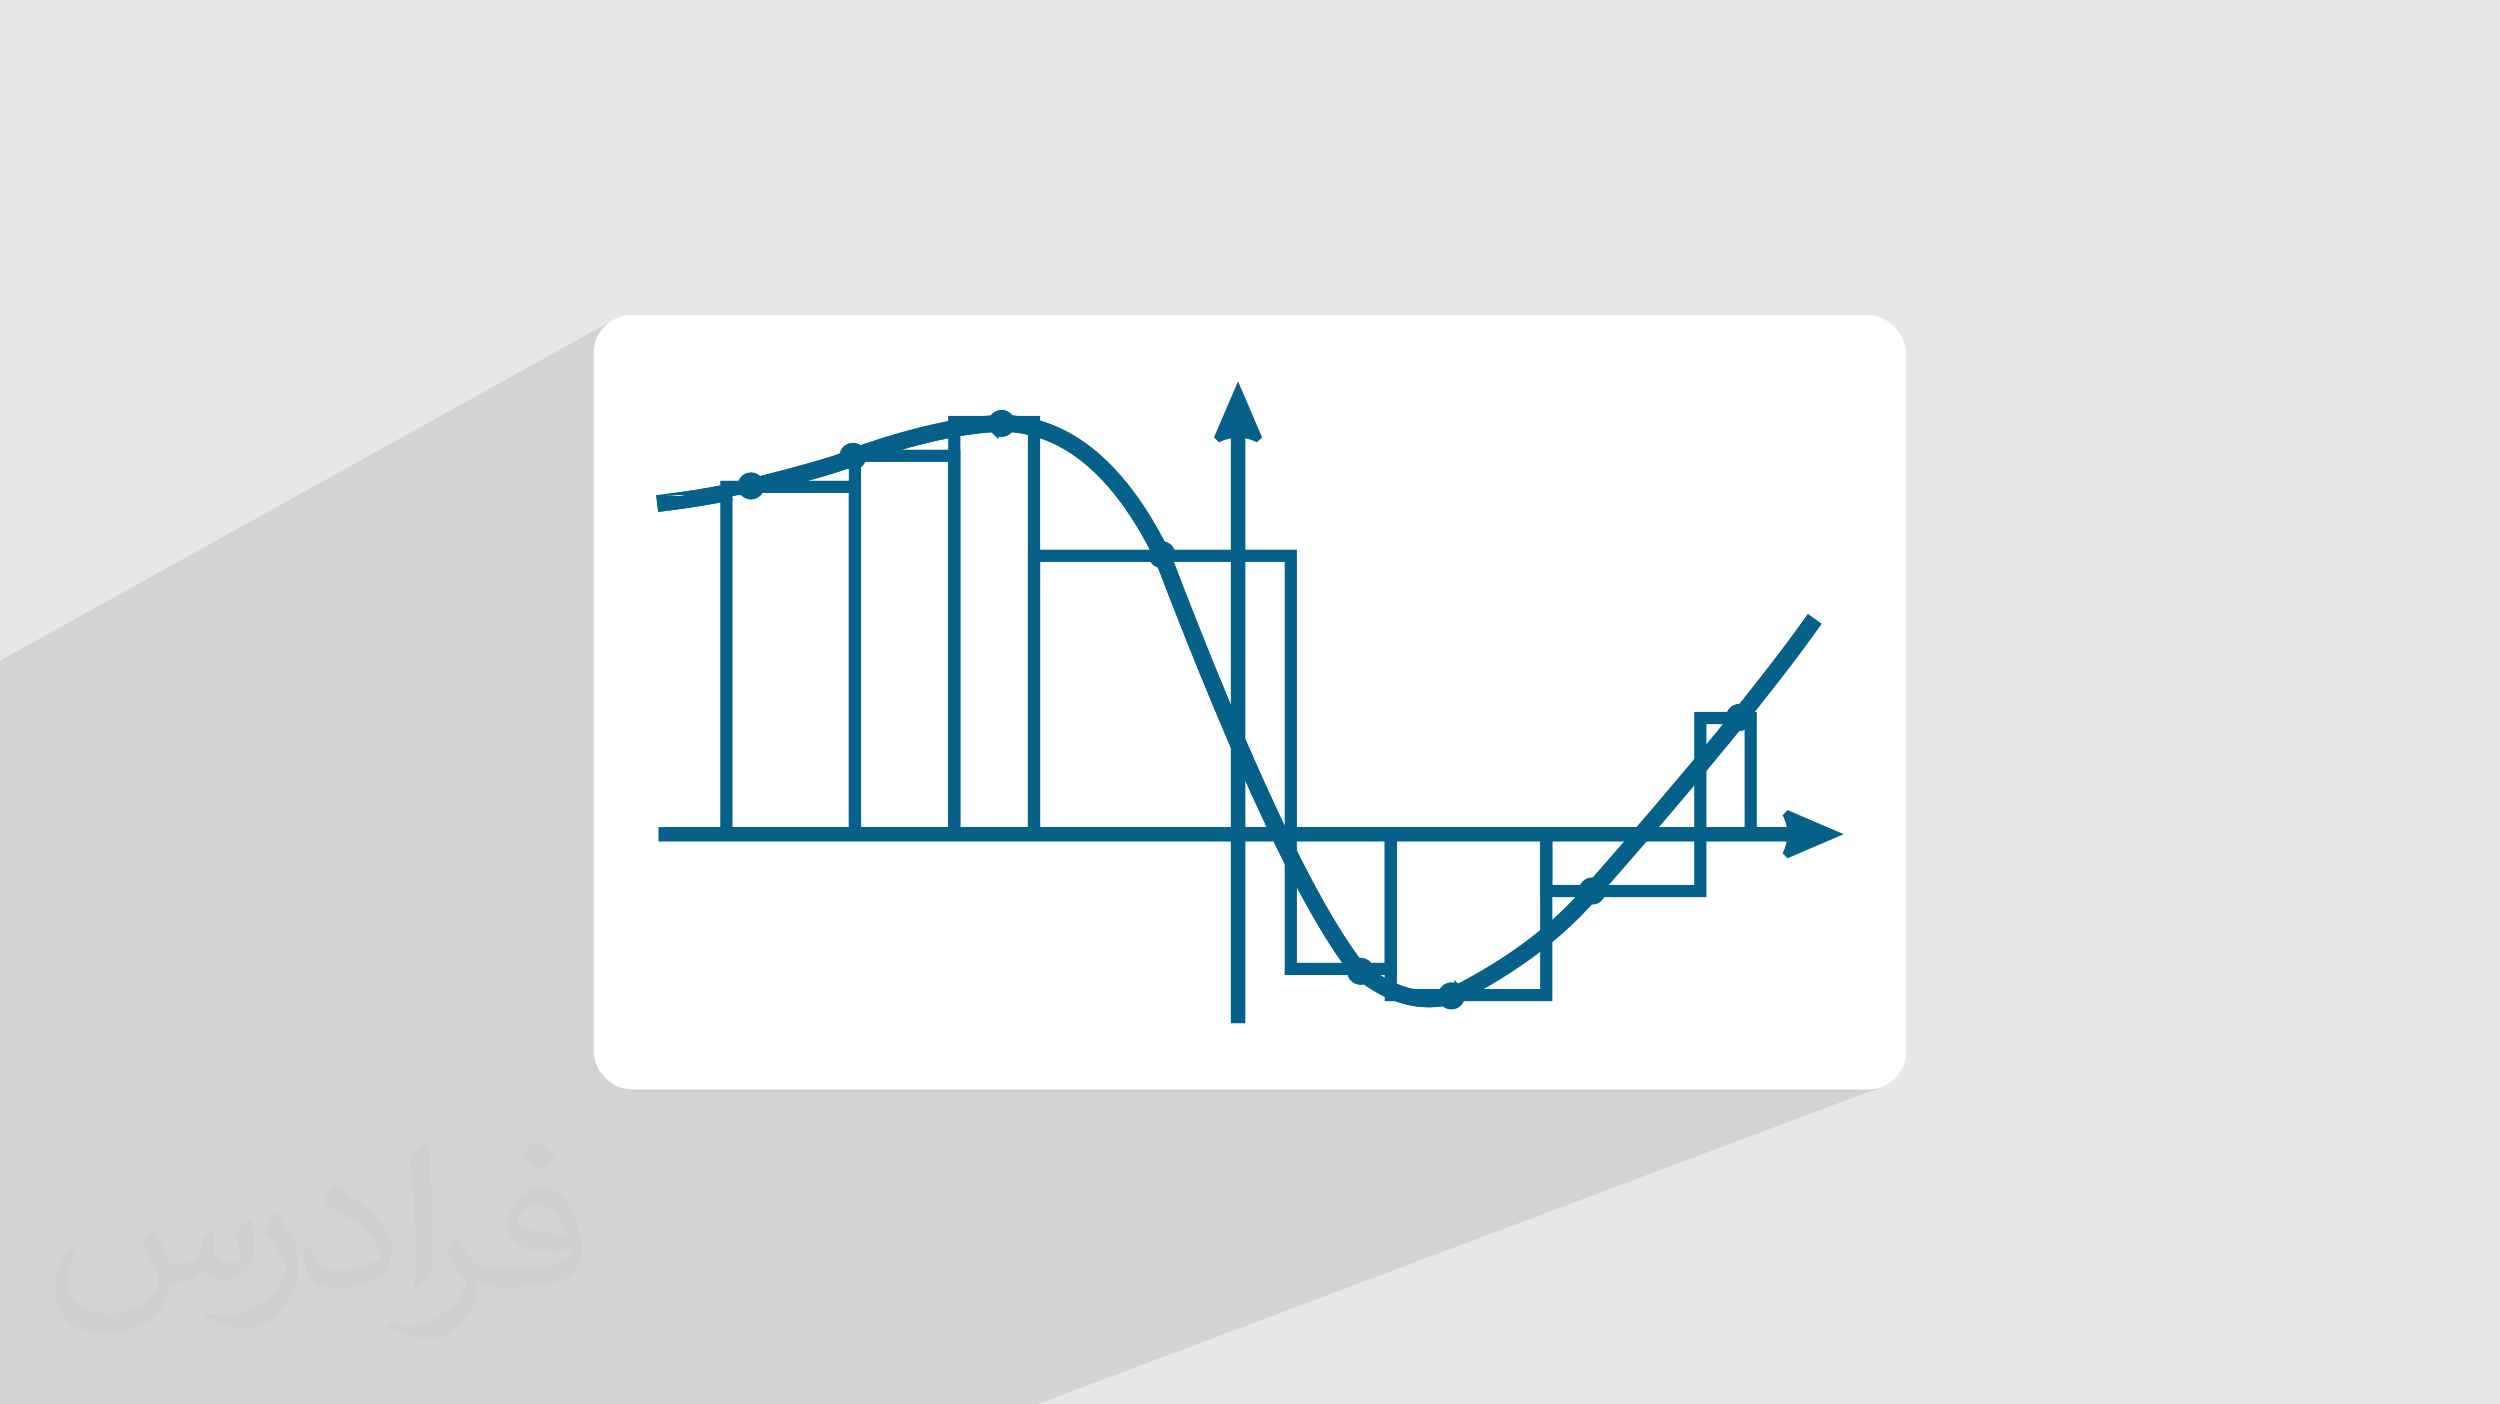 <?xml version="1.0" encoding="UTF-8"?>
<!DOCTYPE svg PUBLIC "-//W3C//DTD SVG 1.1//EN" "http://www.w3.org/Graphics/SVG/1.1/DTD/svg11.dtd">
<!-- Creator: CorelDRAW 2020 (64-Bit) -->
<svg xmlns="http://www.w3.org/2000/svg" xml:space="preserve" width="94.192mm" height="52.917mm" version="1.1" style="shape-rendering:geometricPrecision; text-rendering:geometricPrecision; image-rendering:optimizeQuality; fill-rule:evenodd; clip-rule:evenodd"
viewBox="0 0 9404.92 5283.66"
 xmlns:xlink="http://www.w3.org/1999/xlink"
 xmlns:xodm="http://www.corel.com/coreldraw/odm/2003">
 <defs>
  <style type="text/css">
   <![CDATA[
    .fil4 {fill:none}
    .fil6 {fill:#05608A}
    .fil0 {fill:#E6E7E8}
    .fil2 {fill:white}
    .fil5 {fill:#05608A;fill-rule:nonzero}
    .fil3 {fill:#373435;fill-opacity:0.031}
    .fil1 {fill:#2B2A29;fill-opacity:0.102}
   ]]>
  </style>
 </defs>
 <g id="Layer_x0020_1">
  <polygon class="fil0" points="-0,0 9404.92,0 9404.92,5283.66 -0,5283.66 "/>
  <polygon class="fil1" points="3899.51,5283.66 -0,5283.66 -0,2485.52 2308.45,1203 2296.71,1210.15 2285.75,1218.36 2275.62,1227.56 2266.42,1237.69 2258.21,1248.65 2251.06,1260.38 2245.05,1272.81 2240.25,1285.87 2236.72,1299.49 2234.56,1313.58 2233.82,1328.08 2233.82,3955.59 2234.56,3970.09 2236.72,3984.19 2240.25,3997.8 2245.05,4010.86 2251.06,4023.29 2258.21,4035.03 2266.42,4045.99 2275.62,4056.11 2285.75,4065.32 2296.71,4073.52 2308.45,4080.67 2320.88,4086.68 2333.94,4091.49 2347.56,4095.01 2361.64,4097.18 2376.14,4097.92 7028.78,4097.92 7043.28,4097.18 7057.37,4095.01 7070.98,4091.49 7084.05,4086.68 "/>
  <rect class="fil2" x="2233.82" y="1185.75" width="4937.29" height="2912.16" rx="142.33" ry="142.33"/>
  <path class="fil3" d="M578.49 4627.69c17.95,27.21 29.6,53.36 40.96,82.43 8.45,16.91 12.93,48.09 52.57,48.09 11.61,0 28.28,-3.42 43.06,-11.61 16.63,-8.73 29.32,-21.94 35.94,-42l15.85 -53.36 38.57 -19.02 2.64 2.64c-5.27,20.09 -6.59,39.36 -6.59,54.43 0,44.63 38.57,61.56 69.22,61.56 17.95,0 34.09,-8.73 34.09,-25.11 0,-21.13 -8.98,-57.06 -20.62,-89.29 17.95,-17.95 35.94,-35.94 56.53,-50.47l3.17 1.6c8.98,38.04 14,75.56 14,100.66 0,24.57 -10.83,51.79 -19.81,69.49 -18.49,34.87 -51.25,62.62 -90.87,62.62 -30.1,0 -63.65,-15.07 -86.66,-43.06l-1.32 0c-21.66,26.96 -55.22,51.25 -108.86,51.25l-16.63 0c-2.64,35.41 -10.29,60.49 -21.94,82.95 -31.95,62.34 -126.81,106.47 -216.1,106.47 -124.17,0 -186.51,-71.59 -186.51,-166.96 0,-58.91 19.27,-113.6 48.88,-152.42l24.29 10.04c-18.49,35.41 -30.91,68.68 -30.91,101.45 0,89.29 72.66,131.83 156.4,131.83 77.68,0 173.83,-49.41 191.28,-106.72 -6.59,-62.62 -30.1,-91.93 -66.04,-148.99 10.83,-19.02 24.83,-38.04 42.28,-58.38l3.17 0 0 0 0 0 -0.02 -0.09zm1432.13 -336.04c26.15,16.39 51.79,35.66 76.87,57.85 -14,19.81 -31.45,37.79 -53.11,53.64 -25.11,-20.34 -50.19,-37.79 -75.84,-56.27 17.42,-19.55 34.62,-38.29 52.04,-55.22l0 0 0 0 0 0 0 0 0 0 0.03 0zm13.47 244.11c-42.28,0 -76.87,27.75 -76.87,48.34 0,44.13 84.53,57.85 185.72,57.31 -12.68,-51.79 -57.06,-105.68 -108.86,-105.68l0.01 0.03zm-94.86 236.19c54.96,0 103.04,-1.6 139.74,-10.83 40.96,-10.29 75.56,-30.91 75.56,-45.17 0,-3.7 0,-8.19 -1.32,-11.89 -22.98,2.11 -49.41,2.11 -72.38,2.11 -74.49,0 -131.55,-16.91 -154.02,-58.66 -5.55,-11.61 -9.51,-24.57 -9.51,-39.36 0,-40.43 17.42,-79.79 48.09,-107 25.61,-22.45 53.89,-36.44 82.67,-36.44 52.04,0 93.51,41.75 122.57,107.54 15.85,35.94 26.68,77.4 26.68,129.72 0,34.87 -9.51,64.19 -31.17,85.85 -40.43,39.11 -114.92,53.89 -229.04,53.89l-51.79 0 0 0 -13.47 0c-28.28,0 -48.62,-5.02 -64.72,-17.42l-2.64 0c0.79,6.59 1.32,12.93 1.32,19.02 0,25.61 -8.45,58.38 -25.61,84.53 -50.72,75.3 -105.68,108.04 -153.24,108.04 -48.09,0 -107,-18.49 -160.11,-42.54l9.51 -18.49c17.17,7.13 40.96,11.89 73.7,11.89 85.85,0 198.66,-82.43 212.66,-163 -3.17,-6.59 -8.98,-15.32 -17.17,-24.57 -25.11,-29.85 -40.96,-54.68 -55.75,-80.83 12.68,-25.11 24.29,-45.17 35.13,-63.4l4.49 -0.53c36.72,74.77 69.99,117.55 144.23,117.55l11.61 0 0 0 53.89 0 0 0 0 0 0 0 0 0 0 0 0.09 0.01zm-371.98 79c6.34,-34.34 6.87,-72.91 6.87,-108.86l0 -53.36c0,-99.6 -12.68,-244.36 -22.98,-338.68 17.95,-19.27 43.06,-42 62.87,-57.31l5.81 1.6c13.47,118.62 16.63,256 16.63,383.06 0,33.3 -1.32,65.79 -4.49,89.55 -1.85,30.1 -19.27,52.83 -56.53,87.7l-8.19 -3.7zm-382.8 -157.19c1.85,46.77 24.83,83.49 105.15,83.49 49.93,0 92.19,-12.93 138.96,-35.13 8.45,-3.7 12.93,-8.73 12.93,-12.93 0,-29.32 -22.45,-68.15 -60.23,-103.55 -36.72,-33.3 -85.34,-62.62 -130.76,-82.18 -15.6,-6.59 -20.62,-13.47 -20.62,-20.09 0,-13.47 17.95,-41.75 32.77,-62.09l5.02 -0.53c52.04,27.21 110.17,67.64 153.24,112.53 39.11,41.47 63.4,83.49 63.4,129.19 0,33.81 -10.29,65.51 -26.96,95.11 -57.06,28.79 -117.83,50.72 -178.06,50.72 -73.17,0 -123.1,-34.34 -123.1,-114.92 0,-8.73 0,-22.19 3.17,-39.64l25.11 0 0 0 0 0 0 0 0 0 0 0 -0.02 0zm-132.37 -132.9l45.45 73.45c16.63,27.21 32.23,56.81 32.23,103.55l0 59.7c0,48.34 -30.91,100.13 -80.83,151.38 -39.11,34.62 -73.7,49.41 -105.68,49.41 -47.55,0 -101.98,-14.79 -164.85,-41.75l7.13 -18.49c19.81,5.27 42.79,9.77 71.06,9.77 90.36,-0.53 182.8,-66.57 225.08,-147.15 5.02,-9.26 6.87,-17.95 6.87,-24.04 0,-9.26 -5.02,-19.55 -8.98,-28.79 -22.98,-43.31 -48.62,-82.95 -76.87,-119.68 14.79,-23.25 29.6,-45.7 45.7,-67.9l3.7 0.53 0 0 0 0 0 0 0 0 0 0 -0.02 0.01z"/>
  <g id="_2356952533888">
   <path class="fil4" d="M2486.62 1892.67c136.3,-16.45 249.86,-36.78 340.65,-61.01 232.7,-58.28 363.2,-97.26 391.5,-116.95 224.2,-79.04 410.63,-119.72 559.28,-122.03 236.84,7.48 435.13,173.58 594.88,498.29 305.07,798.67 548.16,1315.1 729.28,1549.27 122.57,105.85 245.57,140.26 368.96,103.22 220.19,-111.47 393.05,-241.97 518.6,-391.52 384.27,-437.6 660.52,-774.88 828.77,-1011.83"/>
   <path class="fil5" d="M2484.93 1878.43c68.45,-8.27 130.68,-17.42 186.56,-27.43 56.11,-10.03 106.84,-21.12 152.14,-33.19l0.18 -0.05c116.01,-29.08 206.65,-53.36 271.77,-72.8 63.75,-19.03 102.12,-33.06 115.01,-42.03l3.41 -1.75c225.59,-79.52 413.59,-120.47 563.9,-122.8l0.62 0c121.73,3.83 233.46,48.36 335.11,133.5 100.67,84.31 191.41,208.6 272.17,372.76l0.56 1.24c152.46,399.17 289.36,727.65 410.66,985.32 120.69,256.4 225.91,442.8 315.63,559.14 59.31,51.01 118.51,84.79 177.55,101.3 58.42,16.35 117.05,15.82 175.76,-1.6 108.78,-55.14 205.94,-114.98 291.38,-179.48 85.53,-64.56 159.37,-133.86 221.44,-207.81l0.23 -0.21c383.85,-437.15 659.84,-774.08 827.85,-1010.73l23.33 16.62c-168.42,237.2 -444.93,574.82 -829.42,1012.71l0.01 0.02c-63.44,75.59 -138.86,146.36 -226.17,212.27 -87.11,65.74 -186.14,126.71 -297,182.82l-2.36 0.97c-64.27,19.29 -128.55,19.96 -192.69,2.02 -63.58,-17.76 -126.85,-53.84 -189.73,-108.16l-1.98 -2.09c-91.17,-117.88 -197.78,-306.45 -319.76,-565.58 -121.75,-258.62 -258.88,-587.58 -411.38,-986.82 -78.87,-160.16 -167.07,-281.09 -264.52,-362.72 -96.56,-80.89 -202.39,-123.21 -317.39,-126.88 -146.52,2.37 -330.76,42.57 -552.58,120.66 -16.6,10.64 -57.13,25.6 -121.48,44.81 -65.33,19.51 -156.37,43.9 -273.01,73.12 -45.41,12.11 -96.86,23.3 -154.21,33.57 -57.64,10.31 -120.45,19.61 -188.25,27.79l-3.35 -28.52z"/>
   <path class="fil5" d="M2484.6 1875.59c68.39,-8.25 130.51,-17.38 186.38,-27.39 56.09,-10.04 106.73,-21.1 151.92,-33.15l0.2 -0.07c116.07,-29.07 206.63,-53.32 271.66,-72.74 63.46,-18.96 101.54,-32.85 114.2,-41.65l1.86 -1.3 2.25 -0.79c112.84,-39.78 216.19,-69.92 310.05,-90.39 94.14,-20.55 179.06,-31.4 254.74,-32.58l0.74 0c122.4,3.86 234.69,48.59 336.84,134.16 101,84.59 191.96,209.15 272.91,373.68l0.48 0.97 0.19 0.51c152.44,399.09 289.3,727.46 410.58,985.11 120.56,256.12 225.62,442.26 315.15,558.42 58.91,50.61 117.65,84.12 176.21,100.51 57.84,16.19 115.82,15.68 173.95,-1.51 108.52,-55.03 205.42,-114.74 290.71,-179.12 85.4,-64.47 159.07,-133.59 220.99,-207.35l0.27 -0.27c191.41,-217.97 356.41,-411.56 494.98,-580.75 138.1,-168.61 249,-311.86 332.7,-429.74l27.99 19.92c-84.55,119.07 -195.9,262.94 -334.04,431.62 -137.61,168.01 -302.8,361.77 -495.54,581.27l0.02 0.02c-63.63,75.79 -139.18,146.7 -226.65,212.73 -87.2,65.82 -186.34,126.86 -297.42,183.08l-1.44 0.73 -1.39 0.42c-64.82,19.46 -129.57,20.14 -194.27,2.05 -63.98,-17.9 -127.61,-54.16 -190.83,-108.77l-1.3 -1.12 -1.06 -1.37c-91.34,-118.1 -198.05,-306.82 -320.11,-566.11 -121.76,-258.66 -258.91,-587.66 -411.45,-987 -78.68,-159.7 -166.59,-280.24 -263.69,-361.58 -96.07,-80.47 -201.28,-122.53 -315.61,-126.21 -72.85,1.18 -155.31,11.81 -247.39,31.9 -92.02,20.07 -193.3,49.56 -303.86,88.47 -17.02,10.79 -57.67,25.79 -121.95,44.99 -65.46,19.55 -156.51,43.93 -273.13,73.14l-0.01 -0.01c-45.55,12.15 -97.02,23.36 -154.4,33.64 -57.68,10.33 -120.49,19.6 -188.4,27.79l-4.03 -34.17z"/>
   <g>
    <path class="fil5" d="M2482.93 1861.33c34.37,-4.14 66.91,-8.5 97.51,-12.97 31.72,-4.66 61.08,-9.41 88.02,-14.23 26.98,-4.84 53.51,-10.1 79.54,-15.78 25.25,-5.52 49.04,-11.26 71.24,-17.17l0.39 -0.12c57.52,-14.4 109.15,-27.73 154.74,-39.94 45.2,-12.09 84,-23.01 116.3,-32.64 31.72,-9.49 56.88,-17.59 75.34,-24.33 17.86,-6.5 29.5,-11.66 34.81,-15.35l1.86 -1.29 3.42 -1.74 2.18 -0.77 0 -0.02c56.35,-19.86 110.68,-37.43 162.91,-52.67 52.33,-15.25 101.97,-28.01 148.88,-38.24 47.09,-10.26 92.28,-18.17 135.51,-23.69 42.98,-5.51 83.69,-8.56 122.05,-9.16l0.22 -0.07 0.74 0 0.46 0.07c62.84,1.99 123.14,14.49 180.85,37.46 57.62,22.95 112.56,56.3 164.74,100.01 51.3,42.95 100.09,96.12 146.32,159.44 46.05,63.04 89.46,136.05 130.24,218.9l0 0.05 0.47 0.97 0.55 1.3 0.17 0.43 0.03 -0.02c76.18,199.5 148.48,381.24 216.78,545.13 68.45,164.21 132.92,310.58 193.34,438.97 60.27,128.04 116.52,238.33 168.69,330.77 51.73,91.68 99.75,166.32 143.96,223.83 28.42,24.29 56.72,44.52 84.87,60.57 28.34,16.17 56.61,28.23 84.7,36.07l0.07 0c27.66,7.74 55.31,11.48 82.86,11.26 27.17,-0.25 54.53,-4.38 81.96,-12.37 53.61,-27.2 104.22,-55.53 151.79,-84.82 47.88,-29.5 93.09,-60.3 135.52,-92.33 42.31,-31.93 81.71,-65.02 118.11,-99.2 36.35,-34.09 69.87,-69.43 100.52,-105.92l0.84 -0.95 0.26 -0.26 0.02 0.02c94.72,-107.87 183.56,-210.5 266.46,-307.73 81.83,-96 157.7,-186.69 227.56,-271.98 69.5,-84.82 131.69,-162.71 186.53,-233.56 55.33,-71.46 103.88,-136.62 145.62,-195.4l8.28 -11.67 11.7 8.32 27.98 19.91 11.65 8.3 -8.3 11.68c-42.37,59.68 -91.48,125.61 -147.27,197.69 -56.24,72.69 -118.73,150.94 -187.34,234.7 -68.25,83.32 -144.04,173.87 -227.32,271.56 -81.45,95.53 -170.38,198.22 -266.75,307.99l-1.57 1.86c-32.1,38.26 -67.33,75.37 -105.56,111.25 -38.18,35.82 -79.35,70.43 -123.44,103.71 -44.09,33.29 -91.11,65.31 -140.93,95.96 -49.63,30.55 -102.58,60.07 -158.68,88.47l-0.01 -0.01 -1.37 0.7 -2.35 0.94 -1.39 0.43 -0.07 0.06c-33.57,10.07 -67.32,15.33 -101.15,15.65 -33.72,0.34 -67.45,-4.17 -101.04,-13.56l-0.06 0c-33.05,-9.26 -66.07,-23.26 -98.92,-41.98 -32.61,-18.57 -65.1,-41.87 -97.4,-69.74l-0.05 -0.07 -1.28 -1.12 -1.93 -2.03 -1.06 -1.37c-46.07,-59.54 -95.96,-136.83 -149.64,-231.78 -53.55,-94.71 -110.95,-207.07 -172.09,-336.96 -61.1,-129.8 -125.95,-276.99 -194.53,-441.51 -68.59,-164.57 -141.01,-346.62 -217.18,-545.99 -38.93,-78.91 -80.04,-148.09 -123.27,-207.37 -43.17,-59.21 -88.67,-108.85 -136.4,-148.81 -46.88,-39.28 -95.93,-69.17 -147.09,-89.61 -50.93,-20.37 -104.16,-31.5 -159.52,-33.28 -35.77,0.59 -73.98,3.5 -114.53,8.72 -40.4,5.2 -83.66,12.86 -129.63,22.89 -46,10.03 -94.03,22.34 -144.02,36.89 -49.62,14.46 -101.91,31.33 -156.7,50.58 -9.48,5.72 -24.36,12.33 -44.52,19.78 -20.7,7.63 -47.21,16.29 -79.49,25.93 -65.56,19.57 -156.83,44.03 -273.76,73.3l-1.08 0.28 -350.9 -1.21zm101.65 15.42c-27.08,3.97 -55.15,7.77 -84.05,11.35l0.67 5.64c28.98,-3.6 56.8,-7.35 83.4,-11.26 32.07,-4.74 62.09,-9.62 89.9,-14.59 27.59,-4.95 54.68,-10.31 81.14,-16.07 25.68,-5.6 49.76,-11.4 72.14,-17.37l18.02 -4.8 0 0.29c107.81,-27.15 192.72,-49.99 254.67,-68.49 31.93,-9.54 57.87,-17.99 77.8,-25.34 19.41,-7.17 32.98,-13.2 40.61,-18.02l2.86 -1.4c55.23,-19.44 108.48,-36.62 159.68,-51.53 51.28,-14.93 99.96,-27.43 145.92,-37.45 46.02,-10.03 90.11,-17.79 132.11,-23.2 41.75,-5.37 81.16,-8.37 118.08,-8.96l0.68 0c58.86,1.87 115.4,13.67 169.53,35.31 54.04,21.62 105.68,53.03 154.85,94.21 49.35,41.33 96.4,92.68 141.09,153.97 44.5,61.02 86.62,131.82 126.25,212.27l0.55 1.24c76.23,199.6 148.61,381.52 217.05,545.72 68.59,164.56 133.25,311.34 193.94,440.27 60.88,129.35 117.95,241.08 171.07,335.04 53,93.73 102.17,169.9 147.44,228.41l0.24 0.31 0.12 0.12 0.01 -0.02c30.91,26.7 61.88,48.91 92.81,66.52 30.75,17.5 61.63,30.62 92.53,39.28l0 0.01c31.02,8.67 62.14,12.86 93.11,12.53 30.88,-0.31 62,-5.18 93.2,-14.54l0.02 0.05 0.06 -0.03 0.33 -0.16 0.05 -0.05c54.9,-27.8 107.11,-56.94 156.55,-87.37 49.35,-30.35 95.6,-61.84 138.68,-94.37 43.33,-32.7 83.71,-66.63 121.07,-101.69 33.98,-31.89 65.55,-64.84 94.71,-98.8l-0.14 -0.15 8.39 -9.55 0.26 -0.31 0.21 -0.23c95.67,-108.94 185.13,-212.26 268.33,-309.85 81.88,-96.03 157.52,-186.45 226.86,-271.1 69.47,-84.82 131.82,-162.88 186.89,-234.03 51.93,-67.11 98.08,-128.85 138.3,-185.14l-4.64 -3.3c-40.04,55.99 -86.05,117.57 -137.96,184.63 -56.03,72.37 -118.38,150.49 -186.99,234.24 -68.75,83.94 -144.77,174.78 -228.01,272.44 -81.85,96.01 -170.96,198.93 -267.32,308.64l-0.03 0.05c-31.27,37.25 -65.59,73.4 -102.86,108.37 -37.23,34.95 -77.42,68.71 -120.49,101.22 -42.83,32.33 -88.79,63.62 -137.77,93.8 -48.94,30.15 -100.66,59.08 -155.12,86.68l-2.42 0.97c-30.24,8.93 -60.64,13.55 -91.01,13.82 -30.39,0.24 -60.71,-3.83 -90.85,-12.27l0 -0.02c-30.39,-8.49 -60.8,-21.45 -91.16,-38.75 -30.21,-17.22 -60.41,-38.8 -90.49,-64.66l-2.02 -2.14c-45.07,-58.47 -94.14,-134.67 -147.07,-228.48 -52.85,-93.64 -109.44,-204.53 -169.71,-332.57 -60.83,-129.26 -125.49,-276.04 -193.92,-440.2 -68.53,-164.41 -140.93,-346.43 -217.11,-545.91l0 -0.07 -0.1 -0.19 -0.02 0.01c-40.15,-81.63 -82.73,-153.25 -127.63,-214.73 -44.7,-61.21 -91.94,-112.68 -141.63,-154.29 -49.95,-41.83 -102.28,-73.68 -156.88,-95.42 -54.43,-21.67 -111.37,-33.5 -170.75,-35.43l0 0.05 -0.74 0 0 -0.06c-37.26,0.6 -76.84,3.58 -118.68,8.93 -41.65,5.31 -86.03,13.12 -133.04,23.36 -46.93,10.25 -95.95,22.82 -146.99,37.69 -51.06,14.9 -104.87,32.32 -161.32,52.21l-0.07 0 -0.42 0.15 -0.26 0.18c-7.32,5.07 -21.11,11.36 -41.3,18.71 -19.57,7.14 -45.25,15.45 -76.93,24.91 -32.7,9.77 -71.78,20.75 -117.08,32.87 -44.91,12.02 -96.65,25.37 -155.11,40.02l-0.12 0.04c-22.96,6.12 -47.16,11.96 -72.48,17.49 -24.57,5.36 -51.46,10.66 -80.55,15.88 -28.88,5.16 -58.55,10 -88.94,14.46zm177.12 3.15c-24.99,5.42 -52.44,10.83 -82.15,16.17 -29.82,5.32 -60.12,10.28 -90.81,14.81 -31.85,4.69 -64.68,9.08 -98.43,13.15l-14.25 1.73 -1.69 -14.36 -4.02 -34.17 -1.67 -14.16 14.25 -1.73 278.77 18.56z"/>
   </g>
   <circle class="fil6" cx="5118.57" cy="3653.96" r="35.59"/>
   <path class="fil5" d="M5118.58 3603.98c13.77,0 26.28,5.63 35.31,14.66l-0.01 0.03c9.06,9.05 14.66,21.56 14.66,35.28 0,13.73 -5.6,26.21 -14.65,35.27l-0.05 0.05c-9.06,9.05 -21.54,14.65 -35.26,14.65 -13.74,0 -26.22,-5.6 -35.29,-14.65l-0.05 -0.05c-9.05,-9.06 -14.65,-21.54 -14.65,-35.27 0,-13.77 5.62,-26.28 14.65,-35.31l0.03 0.03c9.05,-9.06 21.58,-14.69 35.31,-14.69zm15.01 34.96c-3.81,-3.81 -9.17,-6.21 -15.01,-6.21 -5.9,0 -11.23,2.37 -15.03,6.16l0 0.05c-3.81,3.81 -6.21,9.16 -6.21,15.01 0,5.89 2.37,11.21 6.16,15.01l0.05 0.05c3.79,3.8 9.14,6.16 15.03,6.16 5.88,0 11.2,-2.36 15.01,-6.16l0.05 -0.05c3.79,-3.79 6.15,-9.12 6.15,-15.01 0,-5.89 -2.36,-11.21 -6.15,-15.01l-0.05 0z"/>
   <path class="fil5" d="M5118.57 3617.59c10.03,0 19.13,4.07 25.71,10.65l0 0c6.58,6.57 10.65,15.67 10.65,25.71 0,10.03 -4.07,19.13 -10.65,25.71l0 0 0 0c-6.58,6.58 -15.68,10.65 -25.71,10.65 -10.04,0 -19.14,-4.07 -25.71,-10.65l0 0c-6.58,-6.58 -10.65,-15.68 -10.65,-25.71 0,-10.04 4.07,-19.14 10.65,-25.71 6.57,-6.58 15.67,-10.65 25.71,-10.65zm24.61 11.74c-6.29,-6.3 -15,-10.19 -24.61,-10.19 -9.62,0 -18.32,3.89 -24.62,10.19 -6.3,6.3 -10.19,15.01 -10.19,24.62 0,9.62 3.89,18.32 10.19,24.61l0 0c6.3,6.3 15.01,10.2 24.62,10.2 9.62,0 18.32,-3.9 24.61,-10.19l0.01 -0.01c6.29,-6.29 10.19,-15 10.19,-24.61 0,-9.62 -3.9,-18.32 -10.2,-24.62l0 0z"/>
   <path class="fil5" d="M5118.58 3603.22c6.79,0 13.36,1.38 19.39,3.87l0 0.02c6.25,2.59 11.87,6.39 16.46,10.96 9.18,9.18 14.88,21.89 14.88,35.87 0,6.8 -1.39,13.37 -3.87,19.4l-0.02 0c-2.59,6.25 -6.37,11.86 -10.98,16.48l-0.02 -0.02c-4.6,4.64 -10.24,8.43 -16.44,11l0 0.01c-6.03,2.5 -12.6,3.88 -19.39,3.88 -6.82,0 -13.38,-1.39 -19.41,-3.88l0 -0.01c-6.19,-2.58 -11.81,-6.36 -16.43,-11l-0.04 0.02c-9.17,-9.18 -14.88,-21.89 -14.88,-35.88 0,-6.79 1.39,-13.36 3.88,-19.39l0.01 0c2.6,-6.26 6.37,-11.86 10.98,-16.48 4.58,-4.57 10.2,-8.38 16.47,-10.96l0 -0.02c6.03,-2.5 12.59,-3.87 19.41,-3.87zm14.45 36.26c-3.66,-3.66 -8.8,-5.96 -14.45,-5.96 -2.86,0 -5.54,0.55 -7.89,1.52 -2.4,0.99 -4.66,2.52 -6.59,4.44 -3.68,3.68 -5.98,8.82 -5.98,14.47 0,2.88 0.56,5.54 1.52,7.89 1,2.4 2.55,4.66 4.46,6.59 1.93,1.92 4.19,3.46 6.59,4.46 2.35,0.96 5.01,1.52 7.89,1.52 2.85,0 5.52,-0.56 7.87,-1.52 2.4,-1 4.66,-2.55 6.58,-4.46 1.93,-1.93 3.47,-4.19 4.46,-6.59 0.97,-2.35 1.52,-5.01 1.52,-7.89 0,-2.85 -0.55,-5.52 -1.52,-7.87 -0.99,-2.41 -2.54,-4.67 -4.46,-6.6z"/>
   <circle class="fil6" cx="6543.69" cy="2698.84" r="35.59"/>
   <path class="fil5" d="M6543.69 2648.88c13.72,0 26.2,5.61 35.27,14.65l0.05 0.05c9.05,9.07 14.65,21.57 14.65,35.27 0,13.72 -5.6,26.2 -14.65,35.27l-0.05 0.05c-9.07,9.05 -21.55,14.65 -35.27,14.65 -13.72,0 -26.24,-5.6 -35.28,-14.67l-0.04 0.02c-9.03,-9.03 -14.65,-21.55 -14.65,-35.32 0,-13.7 5.61,-26.2 14.65,-35.27l0.05 -0.05c9.07,-9.04 21.57,-14.65 35.27,-14.65zm15.01 34.91c-3.79,-3.79 -9.13,-6.16 -15.01,-6.16 -5.9,0 -11.21,2.37 -15.01,6.16l-0.05 0.05c-3.79,3.79 -6.16,9.11 -6.16,15.01 0,5.85 2.4,11.19 6.21,15.01l0 0.05c3.79,3.79 9.11,6.16 15.01,6.16 5.88,0 11.21,-2.37 15.01,-6.16l0.05 -0.05c3.79,-3.79 6.16,-9.13 6.16,-15.01 0,-5.9 -2.37,-11.21 -6.16,-15.01l-0.05 -0.05z"/>
   <path class="fil5" d="M6543.69 2662.47c10.03,0 19.13,4.07 25.71,10.65l0 0.01 0 0c6.58,6.58 10.65,15.67 10.65,25.71 0,10.03 -4.07,19.13 -10.65,25.71l0 0c-6.58,6.58 -15.68,10.65 -25.71,10.65 -10.04,0 -19.14,-4.07 -25.71,-10.65 -6.58,-6.58 -10.65,-15.68 -10.65,-25.71 0,-10.04 4.07,-19.13 10.65,-25.71l0 -0.01c6.57,-6.58 15.67,-10.65 25.71,-10.65zm24.61 11.75c-6.29,-6.3 -15,-10.19 -24.61,-10.19 -9.62,0 -18.32,3.89 -24.62,10.19l0 0c-6.3,6.29 -10.19,15.01 -10.19,24.62 0,9.61 3.89,18.31 10.19,24.61 6.3,6.3 15.01,10.2 24.62,10.2 9.62,0 18.32,-3.9 24.61,-10.19l0 -0.01c6.3,-6.3 10.2,-15.01 10.2,-24.61 0,-9.62 -3.9,-18.33 -10.19,-24.62l-0.01 0z"/>
   <path class="fil5" d="M6543.69 2648.1c6.8,0 13.36,1.39 19.39,3.87l0 0.02c6.26,2.59 11.88,6.39 16.48,10.98l0 0.05c4.61,4.64 8.41,10.23 10.97,16.43l0.01 0c2.5,6.03 3.88,12.59 3.88,19.39 0,6.8 -1.39,13.36 -3.88,19.39l-0.01 0c-2.57,6.19 -6.36,11.8 -10.97,16.43l-0.05 0.05c-4.62,4.61 -10.23,8.41 -16.43,10.97l0 0.01c-6.03,2.5 -12.59,3.88 -19.39,3.88 -6.79,0 -13.36,-1.39 -19.39,-3.88l0 -0.01c-6.19,-2.57 -11.78,-6.36 -16.43,-10.97l-0.05 0c-9.18,-9.18 -14.88,-21.89 -14.88,-35.87 0,-6.8 1.39,-13.36 3.87,-19.39l0.02 0c2.59,-6.26 6.37,-11.86 10.98,-16.48 9.18,-9.18 21.89,-14.88 35.87,-14.88zm14.46 36.28c-1.93,-1.93 -4.19,-3.47 -6.59,-4.46 -2.35,-0.97 -5.01,-1.52 -7.87,-1.52 -2.86,0 -5.52,0.55 -7.87,1.52 -2.42,0.99 -4.68,2.54 -6.6,4.46 -3.68,3.68 -5.98,8.82 -5.98,14.47 0,2.84 0.55,5.51 1.52,7.86 0.99,2.41 2.54,4.69 4.46,6.61 1.91,1.91 4.18,3.45 6.6,4.45l0.05 0c2.35,0.98 5,1.52 7.82,1.52 2.81,0 5.47,-0.54 7.82,-1.52l0.05 0c2.4,-1 4.66,-2.53 6.59,-4.45 3.68,-3.68 5.98,-8.82 5.98,-14.47 0,-2.86 -0.56,-5.54 -1.52,-7.89 -0.9,-2.19 -2.25,-4.23 -3.91,-6.03l-0.55 -0.55z"/>
   <line class="fil4" x1="2491.7" y1="3138.4" x2="6899.88" y2= "3138.4" />
   <polygon class="fil5" points="2491.7,3124.02 6899.87,3124.02 6899.87,3152.77 2491.7,3152.77 "/>
   <polygon class="fil5" points="6737.92,3151.32 2491.7,3151.32 2491.7,3125.49 6737.92,3125.49 6737.88,3125.09 6737.83,3124.48 6737.77,3123.87 6737.72,3123.27 6737.65,3122.66 6737.59,3122.05 6737.53,3121.45 6737.46,3120.85 6737.39,3120.24 6737.32,3119.64 6737.24,3119.03 6737.17,3118.43 6737.09,3117.82 6737.01,3117.21 6736.92,3116.61 6736.83,3116 6736.74,3115.39 6736.65,3114.79 6736.56,3114.19 6736.47,3113.59 6736.37,3112.98 6736.27,3112.37 6736.16,3111.77 6736.06,3111.16 6735.95,3110.56 6735.84,3109.95 6735.73,3109.34 6735.61,3108.74 6735.5,3108.13 6735.38,3107.53 6735.25,3106.93 6735.13,3106.32 6735,3105.72 6734.87,3105.11 6734.74,3104.5 6734.61,3103.9 6734.47,3103.29 6734.33,3102.68 6734.19,3102.08 6734.06,3101.47 6733.91,3100.87 6733.77,3100.27 6733.62,3099.66 6733.46,3099.05 6733.31,3098.45 6733.15,3097.84 6732.99,3097.24 6732.83,3096.63 6732.66,3096.02 6732.5,3095.42 6732.33,3094.81 6732.16,3094.21 6731.98,3093.61 6731.8,3093 6731.63,3092.4 6731.44,3091.79 6731.26,3091.18 6731.08,3090.58 6730.89,3089.97 6730.7,3089.36 6730.5,3088.76 6730.31,3088.15 6730.11,3087.56 6729.91,3086.95 6729.71,3086.34 6729.5,3085.74 6729.3,3085.13 6729.09,3084.52 6728.87,3083.92 6728.66,3083.31 6728.44,3082.71 6728.22,3082.1 6728,3081.49 6727.78,3080.9 6727.55,3080.29 6727.33,3079.68 6727.1,3079.08 6726.87,3078.47 6726.63,3077.86 6726.39,3077.26 6726.15,3076.65 6725.91,3076.04 6725.67,3075.44 6725.42,3074.83 6725.17,3074.24 6724.92,3073.63 6724.66,3073.02 6724.41,3072.42 6724.15,3071.81 6723.89,3071.2 6723.62,3070.6 6723.36,3069.99 6723.09,3069.39 6722.81,3068.78 6722.54,3068.17 6722.27,3067.58 6721.99,3066.97 6721.71,3066.36 6721.42,3065.76 6721.14,3065.15 6720.86,3064.55 6720.57,3063.94 6720.28,3063.33 6719.98,3062.73 6719.69,3062.12 6719.39,3061.53 6719.08,3060.92 6719.08,3060.92 6899.88,3138.4 6719.08,3215.89 6719.39,3215.28 6719.69,3214.68 6719.98,3214.07 6720.28,3213.47 6720.57,3212.87 6720.86,3212.26 6721.14,3211.66 6721.42,3211.05 6721.71,3210.44 6721.99,3209.84 6722.27,3209.23 6722.54,3208.63 6722.81,3208.02 6723.09,3207.41 6723.36,3206.82 6723.62,3206.21 6723.89,3205.6 6724.15,3205 6724.41,3204.39 6724.66,3203.79 6724.92,3203.18 6725.17,3202.57 6725.42,3201.97 6725.67,3201.36 6725.91,3200.75 6726.15,3200.16 6726.39,3199.55 6726.63,3198.95 6726.87,3198.34 6727.1,3197.73 6727.33,3197.13 6727.55,3196.52 6727.78,3195.91 6728,3195.31 6728.22,3194.7 6728.44,3194.09 6728.66,3193.5 6728.87,3192.89 6729.09,3192.28 6729.3,3191.68 6729.5,3191.07 6729.71,3190.47 6729.91,3189.86 6730.11,3189.25 6730.31,3188.65 6730.5,3188.04 6730.7,3187.43 6730.89,3186.84 6731.08,3186.23 6731.26,3185.63 6731.44,3185.02 6731.63,3184.41 6731.8,3183.81 6731.98,3183.2 6732.16,3182.59 6732.33,3181.99 6732.5,3181.38 6732.66,3180.78 6732.83,3180.18 6732.99,3179.57 6733.15,3178.97 6733.31,3178.36 6733.46,3177.75 6733.62,3177.15 6733.77,3176.54 6733.91,3175.94 6734.06,3175.33 6734.19,3174.72 6734.33,3174.12 6734.47,3173.52 6734.61,3172.91 6734.74,3172.31 6734.87,3171.7 6735,3171.09 6735.13,3170.49 6735.25,3169.88 6735.38,3169.28 6735.5,3168.67 6735.61,3168.06 6735.73,3167.46 6735.84,3166.86 6735.95,3166.25 6736.06,3165.65 6736.16,3165.04 6736.27,3164.43 6736.37,3163.83 6736.47,3163.22 6736.56,3162.62 6736.65,3162.01 6736.74,3161.4 6736.83,3160.8 6736.92,3160.2 6737.01,3159.6 6737.09,3158.99 6737.17,3158.38 6737.24,3157.78 6737.32,3157.17 6737.39,3156.56 6737.46,3155.96 6737.53,3155.35 6737.59,3154.75 6737.65,3154.14 6737.72,3153.54 6737.77,3152.94 6737.83,3152.33 6737.88,3151.72 "/>
   <g>
    <path class="fil5" d="M6721.48 3165.69l-4229.79 0 -14.38 0 0 -14.37 0 -25.83 0 -14.37 14.38 0 4229.79 0 -0.07 -0.35 -0.04 -0.21 -0.02 0 -0.13 -0.6 -0.05 -0.46 -0.03 -0.16 -0.04 0 -0.13 -0.61 -0.13 -0.6 -0.13 -0.6 -0.13 -0.61 0.03 0 -0.06 -0.26 -0.12 -0.34 -0.13 -0.61 0.04 0 -0.07 -0.26 -0.05 -0.11 -0.14 -0.62 0.01 0 -0.11 -0.49 -0.15 -0.6 -0.15 -0.61 -0.06 -0.28 -0.03 0 -0.17 -0.6 -0.09 -0.44 -0.05 -0.18 -0.17 -0.6 -0.16 -0.61 -0.16 -0.6 -0.17 -0.61 0.02 0 -0.08 -0.26 -0.12 -0.34 -0.16 -0.6 0.03 -0.02 -0.08 -0.26 -0.01 0 -0.18 -0.6 -0.18 -0.61 -0.18 -0.6 -0.18 -0.61 -0.1 -0.32 -0.02 0 -0.19 -0.62 0.03 0 -0.18 -0.54 -0.11 -0.34 -0.18 -0.61 -0.09 -0.24 -0.09 -0.3 -0.12 -0.32 -0.19 -0.61 -0.13 -0.39 -0.22 -0.62 -0.06 -0.21 -0.2 -0.59 -0.09 -0.29 -0.22 -0.61 -0.1 -0.26 -0.22 -0.6 -0.12 -0.34 -0.13 -0.38 -0.01 0 -0.23 -0.62 -0.07 -0.23 -0.1 -0.26 -0.22 -0.6 -0.23 -0.61 -0.1 -0.26 -0.02 0 -0.24 -0.6 -0.17 -0.46 -0.06 -0.16 -0.25 -0.61 -0.24 -0.6 -0.11 -0.34 -0.1 -0.26 -0.02 0 -0.24 -0.61 0.03 -0.01 -0.13 -0.31 -0.16 -0.28 -0.25 -0.6 -0.07 -0.18 -0.24 -0.62 0.03 -0.02 -0.06 -0.13 -0.26 -0.61 -0.26 -0.6 -0.27 -0.6 -0.26 -0.61 -0.26 -0.6 -0.05 -0.12 -0.1 -0.22 -0.27 -0.61 -0.28 -0.6 -0.28 -0.61 -0.27 -0.6 -0.28 -0.6 -0.05 -0.12 -0.1 -0.23 -0.02 0 -0.29 -0.6 -0.29 -0.6 -0.12 -0.28 -0.14 -0.33 -0.02 0 -0.29 -0.6 -0.3 -0.6 0.02 0 -0.16 -0.33 -0.17 -0.28 -0.29 -0.6 -0.05 -0.12 -0.29 -0.62 18.55 -19.29 180.8 77.48 30.74 13.17 -30.74 13.2 -180.8 77.5 -18.55 -19.29 0.29 -0.62 0.05 -0.12 0.29 -0.6 0.17 -0.28 0.16 -0.32 -0.02 0 0.3 -0.61 0.29 -0.6 0.02 0 0.14 -0.33 0.07 -0.16 0.29 -0.62 0.05 -0.12 0.29 -0.6 0.02 0 0.15 -0.33 0.28 -0.6 0.27 -0.6 0.28 -0.61 0.28 -0.6 0.23 -0.51 0.19 -0.44 0.26 -0.6 0.26 -0.61 0.27 -0.6 0.26 -0.6 0.22 -0.53 0.17 -0.4 -0.03 -0.02 0.24 -0.6 0.25 -0.61 0.16 -0.28 0.13 -0.31 -0.03 -0.01 0.24 -0.61 0.02 0 0.1 -0.26 0.04 -0.16 0.25 -0.62 0.06 -0.18 0.25 -0.6 0.02 0 0.09 -0.26 0.12 -0.35 0.24 -0.6 0.02 0 0.1 -0.26 0.23 -0.61 0.22 -0.6 0.1 -0.26 0.07 -0.23 0.23 -0.62 0.01 0 0.13 -0.38 0.12 -0.34 0.22 -0.6 0.1 -0.26 0.22 -0.61 0.06 -0.21 -0.02 0 0.2 -0.62 0.16 -0.39 0.1 -0.29 0.2 -0.59 0.19 -0.61 0.12 -0.32 0.09 -0.3 0.09 -0.24 0.18 -0.61 0.06 -0.27 0.2 -0.62 0.05 -0.07 0.08 -0.26 0.18 -0.6 0.18 -0.61 0.18 -0.6 0.18 -0.6 0.18 -0.61 0.01 0 0.08 -0.26 -0.03 -0.02 0.16 -0.6 0.12 -0.34 0.08 -0.26 -0.02 0 0.17 -0.61 0.16 -0.6 0.16 -0.61 0.02 0 0.15 -0.57 0.01 0 0.08 -0.32 0.05 -0.33 0.17 -0.6 0.03 0 0.06 -0.28 0.15 -0.6 0.15 -0.61 0.11 -0.49 -0.01 0 0.14 -0.62 0.05 -0.11 0.07 -0.26 -0.04 0 0.13 -0.61 0.12 -0.34 0.06 -0.26 -0.03 0 0.13 -0.61 0.13 -0.6 0.02 0 0.11 -0.5 0 -0.12 0.13 -0.6 0.02 0 0.05 -0.22 0.05 -0.39 0.13 -0.6 0.02 0 0.04 -0.21 0.07 -0.35zm30.73 -41.32l1.01 12.57 0.23 0 -0.11 1.47 0.11 1.46 -0.23 0 -1.01 12.58 -0.03 0.4 -0.05 0.61 -0.05 0.6 -0.05 0.39 -0.06 0.61 -0.07 0.6 -0.07 0.57 0 0.05 -0.06 0.6 -0.07 0.61 -0.06 0.6 -0.07 0.61 -0.06 0.39 -0.08 0.6 -0.04 0.21 0.02 0 -0.06 0.61 -0.07 0.34 -0.08 0.62 -0.05 0.39 -0.08 0.51 -0.05 0.36 -0.08 0.6 -0.05 0.34 -0.1 0.61 -0.1 0.6 -0.01 0 -0.09 0.56 0 0.06 -0.09 0.61 -0.1 0.6 -0.1 0.6 -0.06 0.4 -0.1 0.53 -0.05 0.28 -0.07 0.39 -0.11 0.61 -0.02 0 -0.1 0.55 0 0.07 -0.11 0.6 -0.11 0.61 -0.12 0.6 -0.05 0.39 -0.13 0.6 -0.01 0 -0.05 0.22 -0.05 0.39 -0.13 0.6 -0.02 0 -0.11 0.51 0 0.11 -0.13 0.61 -0.13 0.6 -0.12 0.34 -0.06 0.26 0.03 0 -0.13 0.61 -0.12 0.34 -0.11 0.49 0.02 0 -0.15 0.62 -0.05 0.11 -0.15 0.61 -0.14 0.6 -0.15 0.61 -0.15 0.6 -0.05 0.33 -0.16 0.6 -0.03 0 -0.07 0.28 -0.05 0.28 -0.16 0.62 0 0.04 -0.16 0.61 -0.17 0.6 -0.16 0.61 -0.11 0.34 -0.08 0.26 0.01 0 -0.16 0.6 -0.12 0.28 -0.18 0.62 0 0.07 -0.17 0.6 -0.18 0.6 -0.18 0.61 -0.02 0.06 118.34 -50.72 -118.34 -50.71 0.02 0.06 0.18 0.61 0.18 0.6 0.17 0.6 0 0.07 0.18 0.62 0.12 0.28 0.16 0.6 -0.01 0 0.08 0.26 0.11 0.35 0.16 0.6 0.17 0.6 0.16 0.61 0.16 0.6 0.1 0.44 0.05 0.18 0.16 0.6 0.05 0.33 0.15 0.6 0.15 0.61 0.14 0.6 0.15 0.61 0.05 0.11 0.15 0.62 -0.02 0 0.11 0.49 0.12 0.34 0.13 0.61 -0.03 0 0.06 0.26 0.12 0.34 0.13 0.6 0.13 0.61 0.13 0.6 0.13 0.61 0.05 0.45 0.03 0.17 0.03 0 0.13 0.6 0.05 0.39 0.12 0.61 0.11 0.6 0.11 0.6 0.12 0.61 0 0.06 0.11 0.62 0.07 0.33 0.05 0.28 0.1 0.54 0.06 0.39 0.1 0.6 0.1 0.6 0.09 0.61 0.1 0.6 0 0.07 0.08 0.55 0.02 0 0.1 0.61 0.05 0.34 0.08 0.6 0.05 0.36 0.08 0.51 0.05 0.34 0.08 0.6 0.07 0.4 0.06 0.6 -0.02 0 0.04 0.23 0.08 0.6 0.06 0.39 0.07 0.61 0.06 0.6 0.07 0.61 0.06 0.6 0 0.05 0.07 0.57 0.07 0.6 0.06 0.61 0.05 0.39 0.05 0.6 0.05 0.61 0.03 0.41zm-40.73 73.83l0.04 -0.08 -0.04 0.08zm-0.01 0.04l0.01 -0.04 -0.01 0.04z"/>
   </g>
   <line class="fil4" x1="4657.66" y1="3834.99" x2="4657.66" y2= "1470.65" />
   <polygon class="fil5" points="4643.29,3835 4643.29,1470.65 4672.04,1470.65 4672.04,3835 "/>
   <polygon class="fil5" points="4670.57,1632.63 4670.57,3834.99 4644.75,3834.99 4644.75,1632.63 4644.34,1632.67 4643.74,1632.72 4643.13,1632.78 4642.52,1632.83 4641.92,1632.9 4641.31,1632.96 4640.7,1633.02 4640.11,1633.09 4639.5,1633.16 4638.9,1633.23 4638.29,1633.31 4637.68,1633.38 4637.08,1633.46 4636.47,1633.55 4635.86,1633.63 4635.26,1633.72 4634.65,1633.8 4634.04,1633.9 4633.45,1633.99 4632.84,1634.08 4632.23,1634.18 4631.63,1634.28 4631.02,1634.39 4630.42,1634.49 4629.81,1634.6 4629.2,1634.71 4628.6,1634.81 4627.99,1634.93 4627.39,1635.04 4626.79,1635.16 4626.18,1635.29 4625.58,1635.41 4624.97,1635.54 4624.36,1635.67 4623.76,1635.8 4623.15,1635.93 4622.55,1636.07 4621.94,1636.21 4621.33,1636.35 4620.73,1636.49 4620.13,1636.64 4619.52,1636.78 4618.92,1636.93 4618.31,1637.09 4617.71,1637.24 4617.1,1637.4 4616.49,1637.56 4615.89,1637.72 4615.28,1637.89 4614.67,1638.05 4614.07,1638.22 4613.47,1638.4 4612.86,1638.57 4612.26,1638.75 4611.65,1638.92 4611.05,1639.11 4610.44,1639.29 4609.83,1639.47 4609.23,1639.66 4608.62,1639.85 4608.01,1640.05 4607.41,1640.24 4606.81,1640.44 4606.21,1640.64 4605.6,1640.84 4604.99,1641.05 4604.39,1641.25 4603.78,1641.45 4603.17,1641.67 4602.57,1641.88 4601.96,1642.1 4601.36,1642.32 4600.75,1642.54 4600.15,1642.76 4599.55,1642.99 4598.94,1643.22 4598.33,1643.45 4597.73,1643.68 4597.12,1643.92 4596.52,1644.15 4595.91,1644.39 4595.3,1644.64 4594.7,1644.88 4594.09,1645.13 4593.49,1645.38 4592.89,1645.63 4592.28,1645.89 4591.67,1646.14 4591.07,1646.4 4590.46,1646.67 4589.86,1646.93 4589.25,1647.19 4588.64,1647.46 4588.04,1647.73 4587.43,1648.01 4586.83,1648.27 4586.23,1648.55 4585.62,1648.83 4585.02,1649.12 4584.41,1649.4 4583.8,1649.69 4583.2,1649.98 4582.59,1650.27 4581.98,1650.57 4581.38,1650.87 4580.78,1651.16 4580.18,1651.47 4580.18,1651.47 4657.66,1470.65 4735.14,1651.47 4734.54,1651.16 4733.93,1650.87 4733.32,1650.57 4732.72,1650.27 4732.12,1649.98 4731.52,1649.69 4730.91,1649.4 4730.3,1649.12 4729.7,1648.83 4729.09,1648.55 4728.48,1648.27 4727.88,1648.01 4727.27,1647.74 4726.67,1647.46 4726.07,1647.19 4725.46,1646.93 4724.86,1646.67 4724.25,1646.4 4723.64,1646.14 4723.04,1645.89 4722.43,1645.63 4721.83,1645.38 4721.22,1645.13 4720.61,1644.88 4720.01,1644.64 4719.41,1644.4 4718.8,1644.16 4718.2,1643.92 4717.59,1643.68 4716.98,1643.45 4716.38,1643.22 4715.77,1642.99 4715.17,1642.76 4714.56,1642.54 4713.95,1642.32 4713.35,1642.1 4712.75,1641.88 4712.14,1641.67 4711.54,1641.45 4710.93,1641.25 4710.33,1641.05 4709.72,1640.84 4709.11,1640.64 4708.51,1640.44 4707.9,1640.24 4707.29,1640.05 4706.69,1639.85 4706.09,1639.66 4705.49,1639.47 4704.88,1639.29 4704.27,1639.11 4703.67,1638.92 4703.06,1638.75 4702.46,1638.57 4701.85,1638.4 4701.24,1638.22 4700.64,1638.05 4700.03,1637.89 4699.43,1637.72 4698.83,1637.56 4698.22,1637.4 4697.61,1637.24 4697.01,1637.09 4696.4,1636.93 4695.79,1636.78 4695.19,1636.64 4694.58,1636.49 4693.98,1636.35 4693.37,1636.21 4692.77,1636.07 4692.17,1635.93 4691.56,1635.8 4690.95,1635.67 4690.35,1635.54 4689.74,1635.41 4689.14,1635.29 4688.53,1635.16 4687.92,1635.04 4687.32,1634.93 4686.71,1634.81 4686.11,1634.71 4685.51,1634.6 4684.9,1634.49 4684.3,1634.39 4683.69,1634.28 4683.08,1634.18 4682.48,1634.08 4681.87,1633.99 4681.27,1633.9 4680.66,1633.81 4680.05,1633.72 4679.46,1633.63 4678.85,1633.55 4678.24,1633.46 4677.64,1633.38 4677.03,1633.31 4676.42,1633.23 4675.82,1633.16 4675.21,1633.09 4674.6,1633.02 4674,1632.96 4673.39,1632.9 4672.8,1632.83 4672.19,1632.78 4671.58,1632.72 4670.98,1632.67 "/>
   <g>
    <path class="fil5" d="M4684.94 1649.09l0 2185.91 0 14.37 -14.37 0 -25.83 0 -14.38 0 0 -14.37 0 -2185.91 -0.55 0.11 -0.39 0.05 -0.21 0.05 0 0.02 -0.61 0.13 -0.6 0.13 -0.61 0.13 -0.37 0.05 -0.62 0.14 -0.23 0.07 -0.6 0.13 0 -0.03 -0.27 0.06 -0.34 0.12 -0.6 0.13 0 -0.04 -0.26 0.07 -0.61 0.15 -0.6 0.14 -0.11 0.05 -0.18 0.05 -0.61 0.16 -0.32 0.05 -0.28 0.07 0 0.03 -0.61 0.16 -0.32 0.05 -0.28 0.07 0 0.03 -0.6 0.16 0 -0.01 -0.26 0.08 -0.4 0.11 -0.57 0.15 0 0.02 -0.6 0.16 0 -0.02 -0.26 0.09 -0.35 0.11 -0.6 0.16 0 -0.01 -0.26 0.08 -0.6 0.18 -0.07 0 -0.55 0.16 0 0.02 -0.61 0.18 -0.26 0.08 -0.34 0.11 -0.61 0.18 -0.26 0.08 -0.6 0.2 -0.6 0.2 -0.07 0.04 -0.62 0.2 0 -0.03 -0.52 0.18 -0.3 0.1 -0.32 0.11 -0.59 0.2 -0.29 0.09 -0.61 0.22 -0.6 0.21 -0.12 0.05 -0.62 0.21 -0.14 0.05 -0.61 0.23 -0.34 0.11 -0.26 0.1 -0.6 0.23 -0.61 0.23 -0.11 0.04 -0.62 0.23 -0.49 0.18 -0.26 0.1 0 0.02 -0.61 0.24 -0.34 0.12 -0.26 0.09 0 0.02 -0.61 0.24 -0.6 0.25 -0.6 0.24 -0.18 0.07 -0.44 0.18 -0.61 0.24 -0.01 -0.03 -0.31 0.13 -0.28 0.17 -0.6 0.24 -0.02 -0.03 -0.31 0.13 -0.61 0.26 -0.11 0.05 -0.59 0.24 -0.52 0.23 -0.33 0.15 -0.6 0.28 -0.28 0.11 -0.32 0.15 -0.61 0.27 -0.6 0.28 -0.12 0.05 -0.22 0.1 0 0.01 -0.61 0.3 -0.28 0.11 -0.6 0.28 -0.33 0.15 0 0.01 -0.6 0.3 -0.6 0.29 -0.61 0.29 -0.11 0.05 -0.51 0.25 -0.6 0.29 -0.6 0.3 0 -0.02 -0.33 0.16 -19.69 -18.34 77.49 -180.83 13.18 -30.74 13.18 30.74 77.49 180.83 -19.69 18.34 -0.32 -0.16 0 0.02 -0.61 -0.3 -0.5 -0.24 -0.12 -0.05 -0.6 -0.3 -0.6 -0.29 -0.61 -0.29 -0.6 -0.3 0 -0.01 -0.33 -0.15 -0.5 -0.23 -0.4 -0.16 -0.6 -0.3 0 -0.01 -0.33 -0.15 -0.6 -0.28 -0.33 -0.14 -0.27 -0.12 -0.61 -0.27 -0.6 -0.28 -0.23 -0.1 -0.11 -0.05 -0.61 -0.26 -0.6 -0.26 -0.61 -0.26 -0.31 -0.13 -0.01 0.03 -0.61 -0.24 -0.27 -0.17 -0.13 -0.06 -0.02 0.03 -0.62 -0.25 -0.18 -0.06 -0.6 -0.25 -0.61 -0.24 -0.6 -0.25 -0.61 -0.24 0 -0.02 -0.26 -0.09 -0.34 -0.12 -0.6 -0.24 -0.17 -0.07 -0.11 -0.05 -0.6 -0.23 -0.61 -0.22 -0.6 -0.23 -0.61 -0.23 -0.26 -0.1 -0.23 -0.06 -0.62 -0.23 0 -0.02 -0.37 -0.13 -0.61 -0.21 -0.6 -0.21 -0.6 -0.22 -0.3 -0.09 -0.58 -0.2 -0.22 -0.07 -0.62 -0.21 -0.39 -0.13 -0.6 -0.19 -0.61 -0.2 -0.6 -0.2 -0.26 -0.08 -0.6 -0.18 -0.28 -0.06 -0.62 -0.2 0 -0.01 -0.33 -0.1 -0.6 -0.18 -0.61 -0.18 -0.26 -0.08 0 0.01 -0.6 -0.16 -0.28 -0.11 -0.33 -0.1 -0.01 0.03 -0.61 -0.16 -0.6 -0.17 -0.34 -0.11 -0.26 -0.08 0 0.01 -0.61 -0.16 0 -0.03 -0.27 -0.07 -0.33 -0.05 -0.6 -0.16 0 -0.03 -0.28 -0.07 -0.28 -0.05 -0.62 -0.16 0 -0.02 -0.33 -0.08 -0.6 -0.14 -0.6 -0.15 -0.27 -0.07 0 0.04 -0.6 -0.13 -0.23 -0.07 -0.39 -0.1 0 0.02 -0.6 -0.13 -0.35 -0.12 -0.16 -0.03 -0.31 -0.06 -0.39 -0.05 -0.6 -0.13 -0.61 -0.13 -0.6 -0.13 0 -0.04 -0.17 -0.03 -0.45 -0.05 -0.56 -0.11zm-41.38 -30.77l12.63 -1.04 0 -0.2 1.19 0.1 1.73 -0.15 0 0.28 12.58 1.01 0.41 0.04 0.61 0.05 0.39 0.04 0.21 0.02 0.62 0.05 0.39 0.05 0.61 0.06 0.6 0.07 0.6 0.06 0.61 0.07 0.6 0.07 0.39 0.06 0.17 0.02 0.62 0.06 0.44 0.07 0.6 0.08 0.6 0.08 0.61 0.08 0.6 0.08 0.61 0.09 0.27 0.04 0.35 0.05 0.6 0.09 0.34 0.04 0.61 0.1 0.6 0.1 0.6 0.1 0.61 0.1 0.39 0.06 0.54 0.1 0.28 0.05 0 0.01 0.55 0.09 0.46 0.06 0.6 0.12 0.61 0.11 0.6 0.11 0.6 0.12 0.39 0.05 0.61 0.13 0 0.03 0.16 0.03 0.46 0.05 0.6 0.13 0.61 0.13 0.6 0.13 0 0.02 0.21 0.05 0.74 0.16 0.26 0.07 0 -0.04 0.6 0.14 0.23 0.06 0.39 0.1 0 -0.02 0.61 0.13 0.34 0.12 0.6 0.14 0.61 0.15 0.6 0.15 0.6 0.14 0.28 0.05 0.62 0.17 0 0.01 0.33 0.08 0.32 0.05 0.61 0.17 0 0.03 0.28 0.06 0.32 0.05 0.61 0.17 0.34 0.11 0.26 0.08 0 -0.01 0.6 0.16 0.61 0.16 0.28 0.12 0.32 0.09 0.02 -0.03 0.6 0.17 0.34 0.11 0.61 0.18 0.6 0.18 0.61 0.18 0.06 0.01 -50.71 -118.34 -50.71 118.34 0.05 -0.01 0.07 0 0.55 -0.16 0 -0.02 0.6 -0.18 0.61 -0.18 0.34 -0.11 0.61 -0.17 0 0.02 0.26 -0.08 0.34 -0.12 0.6 -0.16 0.05 0 0.56 -0.15 0.27 -0.08 0.35 -0.11 0.6 -0.17 0.33 -0.05 0.27 -0.06 0 -0.03 0.61 -0.17 0.32 -0.05 0.28 -0.06 0 -0.03 0.61 -0.17 0.44 -0.09 0.62 -0.15 0 0.01 0.49 -0.11 0.6 -0.15 0.6 -0.14 0.35 -0.12 0.6 -0.13 0 0.03 0.26 -0.06 0.34 -0.11 0.61 -0.14 0 0.02 0.39 -0.1 0.62 -0.11 0.21 -0.05 0 -0.02 0.61 -0.13 0.6 -0.13 0.6 -0.13 0.4 -0.05 0.21 -0.05 0 -0.01 0.6 -0.13 0.46 -0.05 0.55 -0.1 0 -0.02 0.61 -0.11 0.6 -0.11 0.61 -0.12 0.39 -0.06 0.27 -0.05 0.54 -0.1 0.46 -0.07 0.56 -0.08 0 -0.01 0.6 -0.1 0.6 -0.1 0.61 -0.1 0.6 -0.1 0.34 -0.04 0.36 -0.05 0.51 -0.09 0.39 -0.04 0.57 -0.09 0.61 -0.08 0.6 -0.08 0.6 -0.08 0.61 -0.08 0.39 -0.07 0.6 -0.06 0 0.01 0.21 -0.03 0.45 -0.06 0.57 -0.07 0.6 -0.07 0.6 -0.06 0.61 -0.07 0.6 -0.06 0.39 -0.05 0.61 -0.05 0.21 -0.02 0.39 -0.04 0.57 -0.05 0.39 -0.04zm-47.52 41.51l-0.03 0.02 0.03 -0.02zm0.08 -0.03l-0.08 0.03 0.08 -0.03z"/>
   </g>
   <path class="fil5" d="M2732.7 1823.05l483.57 0 8.61 0 0 8.62 0 1306.73 0 8.62 -8.61 0 -483.57 0 -8.61 0 0 -8.62 0 -1306.73 0 -8.62 8.61 0zm474.96 17.22l-466.35 0 0 1289.52 466.35 0 0 -1289.52z"/>
   <path class="fil5" d="M2732.69 1808.68l483.57 0 8.63 0 14.37 0 0 14.37 0 8.62 0 1306.73 0 8.62 0 14.38 -14.37 0 -8.63 0 -483.57 0 -8.61 0 -14.37 0 0 -14.38 0 -8.62 0 -1306.73 0 -8.62 0 -14.37 14.37 0 8.61 0zm460.59 45.97l-437.6 0 0 1260.77 437.6 0 0 -1260.77z"/>
   <path class="fil5" d="M3581.32 1723.33l-356.44 0 0 1406.46 356.44 0 0 -1406.46zm-365.05 -17.22l373.66 0 8.61 0 0 8.61 0 1423.68 0 8.62 -8.61 0 -373.66 0 -8.61 0 0 -8.62 0 -1423.68 0 -8.61 8.61 0z"/>
   <path class="fil5" d="M3566.95 1737.71l-327.69 0 0 1377.71 327.69 0 0 -1377.71zm-350.69 -45.97l373.66 0 8.61 0 14.38 0 0 14.37 0 8.61 0 1423.68 0 8.62 0 14.38 -14.38 0 -8.61 0 -373.66 0 -8.61 0 -14.37 0 0 -14.38 0 -8.62 0 -1423.68 0 -8.61 0 -14.37 14.37 0 8.61 0z"/>
   <path class="fil5" d="M3881.3 1596.21l-282.76 0 0 1533.58 282.76 0 0 -1533.58zm-291.37 -17.22l299.98 0 8.61 0 0 8.62 0 1550.79 0 8.62 -8.61 0 -299.98 0 -8.62 0 0 -8.62 0 -1550.79 0 -8.62 8.62 0z"/>
   <path class="fil5" d="M3866.93 1610.58l-254.02 0 0 1504.84 254.02 0 0 -1504.84zm-277 -45.95l299.99 0 8.62 0 14.37 0 0 14.37 0 8.61 0 1550.79 0 8.62 0 14.38 -14.37 0 -8.62 0 -299.99 0 -8.6 0 -14.38 0 0 -14.38 0 -8.62 0 -1550.79 0 -8.61 0 -14.37 14.38 0 8.6 0z"/>
   <path class="fil5" d="M4847.34 2099.59l-948.82 0 0 1030.2 948.82 0 0 -1030.2zm-957.43 -17.22l966.04 0 8.61 0 0 8.61 0 1047.42 0 8.62 -8.61 0 -966.04 0 -8.61 0 0 -8.62 0 -1047.42 0 -8.61 8.61 0z"/>
   <path class="fil5" d="M4832.97 2113.97l-920.08 0 0 1001.45 920.08 0 0 -1001.45zm-943.06 -45.97l966.04 0 8.61 0 14.37 0 0 14.37 0 8.61 0 1047.42 0 8.62 0 14.38 -14.37 0 -8.61 0 -966.04 0 -8.61 0 -14.38 0 0 -14.38 0 -8.62 0 -1047.42 0 -8.61 0 -14.37 14.38 0 8.61 0z"/>
   <path class="fil5" d="M6396.53 2692.52l189.61 0 8.61 0 0 8.61 0 437.27 0 8.62 -8.61 0 -189.61 0 -8.61 0 0 -8.62 0 -437.27 0 -8.61 8.61 0zm181.01 17.21l-172.4 0 0 420.05 172.4 0 0 -420.05z"/>
   <path class="fil5" d="M6396.53 2678.15l189.62 0 8.6 0 14.38 0 0 14.38 0 8.61 0 437.27 0 8.62 0 14.38 -14.38 0 -8.6 0 -189.62 0 -8.61 0 -14.37 0 0 -14.38 0 -8.62 0 -437.27 0 -8.61 0 -14.38 14.37 0 8.61 0zm166.63 45.96l-143.65 0 0 391.32 143.65 0 0 -391.32z"/>
   <path class="fil5" d="M6387.92 3147.02l-562.41 0 0 196.33 562.41 0 0 -196.33zm-571.02 -17.22l579.62 0 8.61 0 0 8.61 0 213.56 0 8.61 -8.61 0 -579.62 0 -8.61 0 0 -8.61 0 -213.56 0 -8.61 8.61 0z"/>
   <path class="fil5" d="M6373.55 3161.39l-533.66 0 0 167.59 533.66 0 0 -167.59zm-556.64 -45.97l579.61 0 8.61 0 14.37 0 0 14.37 0 8.61 0 213.56 0 8.61 0 14.37 -14.37 0 -8.61 0 -579.61 0 -8.63 0 -14.37 0 0 -14.37 0 -8.61 0 -213.56 0 -8.61 0 -14.37 14.37 0 8.63 0z"/>
   <path class="fil5" d="M5808.3 3147.02l-567.49 0 0 587.84 567.49 0 0 -587.84zm-576.1 -17.22l584.7 0 8.61 0 0 8.61 0 605.07 0 8.61 -8.61 0 -584.7 0 -8.61 0 0 -8.61 0 -605.07 0 -8.61 8.61 0z"/>
   <path class="fil5" d="M5793.92 3161.39l-538.73 0 0 559.09 538.73 0 0 -559.09zm-561.73 -45.97l584.72 0 8.6 0 14.38 0 0 14.37 0 8.61 0 605.06 0 8.63 0 14.37 -14.38 0 -8.6 0 -584.72 0 -8.6 0 -14.38 0 0 -14.37 0 -8.63 0 -605.06 0 -8.61 0 -14.37 14.38 0 8.6 0z"/>
   <path class="fil5" d="M4855.95 3129.79l376.25 0 8.61 0 0 8.61 0 506.55 0 8.61 -8.61 0 -376.25 0 -8.61 0 0 -8.61 0 -506.55 0 -8.61 8.61 0zm367.64 17.22l-359.04 0 0 489.32 359.04 0 0 -489.32z"/>
   <path class="fil5" d="M4855.95 3115.42l376.24 0 8.63 0 14.37 0 0 14.37 0 8.61 0 506.55 0 8.61 0 14.38 -14.37 0 -8.63 0 -376.24 0 -8.61 0 -14.37 0 0 -14.38 0 -8.61 0 -506.55 0 -8.61 0 -14.37 14.37 0 8.61 0zm353.27 45.97l-330.29 0 0 460.57 330.29 0 0 -460.57z"/>
   <circle class="fil6" cx="2825.2" cy="1828.1" r="35.59"/>
   <path class="fil5" d="M2825.19 1778.14c13.72,0 26.23,5.6 35.28,14.67l0.04 -0.02c9.03,9.03 14.65,21.55 14.65,35.32 0,13.77 -5.62,26.28 -14.65,35.32 -9.04,9.03 -21.55,14.65 -35.32,14.65 -13.77,0 -26.29,-5.62 -35.32,-14.65l0.02 -0.04c-9.07,-9.04 -14.67,-21.56 -14.67,-35.28 0,-13.72 5.6,-26.2 14.65,-35.27l0.05 -0.05c9.06,-9.05 21.55,-14.65 35.27,-14.65zm15.01 34.91c-3.79,-3.79 -9.11,-6.16 -15.01,-6.16 -5.88,0 -11.21,2.37 -15.01,6.16l-0.05 0.05c-3.79,3.79 -6.16,9.13 -6.16,15.01 0,5.9 2.37,11.21 6.16,15.01l0.05 0c3.81,3.81 9.16,6.21 15.01,6.21 5.85,0 11.19,-2.4 15.01,-6.21 3.81,-3.81 6.21,-9.16 6.21,-15.01 0,-5.85 -2.4,-11.19 -6.21,-15.01l0 -0.05z"/>
   <path class="fil5" d="M2825.19 1791.74c10.04,0 19.14,4.07 25.71,10.65l0 0c6.58,6.58 10.65,15.68 10.65,25.71 0,10.03 -4.07,19.13 -10.65,25.71 -6.57,6.58 -15.67,10.65 -25.71,10.65 -10.03,0 -19.13,-4.07 -25.71,-10.65l0 0c-6.58,-6.58 -10.65,-15.68 -10.65,-25.71 0,-10.03 4.07,-19.13 10.65,-25.71l0 0 0 0c6.58,-6.58 15.68,-10.65 25.71,-10.65zm24.62 11.74c-6.3,-6.29 -15.01,-10.19 -24.62,-10.19 -9.62,0 -18.32,3.9 -24.61,10.19l-0.01 0c-6.29,6.3 -10.19,15.01 -10.19,24.62 0,9.62 3.9,18.32 10.2,24.62l0 0c6.29,6.3 15,10.19 24.61,10.19 9.62,0 18.32,-3.89 24.62,-10.19 6.3,-6.3 10.19,-15.01 10.19,-24.62 0,-9.62 -3.89,-18.32 -10.19,-24.62l0 0z"/>
   <path class="fil5" d="M2825.19 1777.36c6.79,0 13.36,1.38 19.39,3.87l0 0.02c6.26,2.59 11.86,6.37 16.48,10.98 9.18,9.18 14.88,21.89 14.88,35.87 0,6.8 -1.39,13.36 -3.87,19.39l-0.02 0c-2.59,6.26 -6.37,11.86 -10.98,16.48 -9.18,9.18 -21.89,14.88 -35.87,14.88 -6.8,0 -13.36,-1.38 -19.39,-3.87l0 -0.02c-4.19,-1.73 -8.1,-4.02 -11.64,-6.76l-0.58 0 -4.25 -4.27c-4.61,-4.64 -8.42,-10.23 -10.97,-16.43l-0.01 0c-2.5,-6.03 -3.88,-12.59 -3.88,-19.39 0,-6.8 1.39,-13.36 3.88,-19.39l0.01 0c2.56,-6.19 6.36,-11.8 10.97,-16.43l4.25 -4.27 0.58 0c3.52,-2.74 7.45,-5.02 11.64,-6.76l0 -0.02c6.03,-2.5 12.59,-3.87 19.39,-3.87zm14.47 36.28c-1.91,-1.91 -4.18,-3.47 -6.62,-4.46 -2.35,-0.97 -5,-1.52 -7.85,-1.52 -2.84,0 -5.51,0.55 -7.86,1.52 -2.4,0.97 -4.67,2.54 -6.6,4.46l-0.46 0.45c-1.71,1.82 -3.1,3.93 -4,6.15l0 0.05c-0.98,2.35 -1.52,5.01 -1.52,7.82 0,2.86 0.56,5.52 1.52,7.87 1,2.42 2.55,4.68 4.46,6.6 1.93,1.93 4.2,3.49 6.6,4.46 2.35,0.97 5.02,1.52 7.86,1.52 2.85,0 5.5,-0.55 7.85,-1.52 2.44,-0.99 4.7,-2.54 6.62,-4.46 1.93,-1.92 3.47,-4.18 4.46,-6.61 0.97,-2.35 1.52,-5 1.52,-7.86 0,-2.84 -0.55,-5.51 -1.52,-7.86 -0.99,-2.41 -2.54,-4.69 -4.46,-6.61z"/>
   <circle class="fil6" cx="3208.6" cy="1716.75" r="35.59"/>
   <path class="fil5" d="M3208.6 1666.79c13.72,0 26.24,5.61 35.29,14.67l0.03 -0.02c9.03,9.04 14.65,21.55 14.65,35.32 0,13.77 -5.62,26.29 -14.65,35.32 -9.03,9.03 -21.55,14.65 -35.32,14.65 -13.77,0 -26.28,-5.62 -35.32,-14.65l0.02 -0.03c-9.06,-9.05 -14.67,-21.57 -14.67,-35.29 0,-13.72 5.61,-26.2 14.65,-35.27l0.05 -0.05c9.07,-9.04 21.55,-14.65 35.27,-14.65zm15.01 34.91c-3.79,-3.79 -9.11,-6.16 -15.01,-6.16 -5.88,0 -11.21,2.37 -15.01,6.16l-0.05 0.05c-3.79,3.79 -6.16,9.13 -6.16,15.01 0,5.9 2.37,11.21 6.16,15.01l0.05 0c3.81,3.81 9.16,6.21 15.01,6.21 5.85,0 11.19,-2.4 15.01,-6.21 3.81,-3.81 6.21,-9.16 6.21,-15.01 0,-5.85 -2.4,-11.19 -6.21,-15.01l0 -0.05z"/>
   <path class="fil5" d="M3208.6 1680.39c10.03,0 19.13,4.07 25.71,10.65l0 0c6.58,6.58 10.65,15.68 10.65,25.71 0,10.04 -4.07,19.13 -10.65,25.71 -6.58,6.58 -15.68,10.65 -25.71,10.65 -10.04,0 -19.13,-4.07 -25.71,-10.65l0 0c-6.58,-6.58 -10.65,-15.67 -10.65,-25.71 0,-10.03 4.07,-19.13 10.65,-25.71l0 0 0 0c6.58,-6.58 15.67,-10.65 25.71,-10.65zm24.61 11.74c-6.29,-6.29 -15,-10.19 -24.61,-10.19 -9.62,0 -18.32,3.9 -24.62,10.19l0 0c-6.3,6.3 -10.19,15.01 -10.19,24.62 0,9.62 3.89,18.32 10.19,24.62l0 0c6.3,6.3 15.01,10.19 24.62,10.19 9.62,0 18.32,-3.89 24.61,-10.19 6.3,-6.3 10.2,-15.01 10.2,-24.62 0,-9.62 -3.9,-18.32 -10.19,-24.62l-0.01 0z"/>
   <path class="fil5" d="M3208.6 1666.01c6.8,0 13.36,1.39 19.39,3.87l0 0.02c6.26,2.59 11.86,6.37 16.48,10.98l0 0.05c4.61,4.62 8.41,10.23 10.97,16.43l0.01 0c2.5,6.03 3.88,12.6 3.88,19.39 0,6.8 -1.39,13.36 -3.88,19.39l-0.01 0c-2.57,6.19 -6.36,11.8 -10.97,16.43l0 0.05c-9.18,9.18 -21.89,14.88 -35.87,14.88 -6.79,0 -13.36,-1.38 -19.39,-3.87l0 -0.02c-6.26,-2.59 -11.88,-6.39 -16.48,-10.98 -9.18,-9.18 -14.88,-21.89 -14.88,-35.87 0,-6.79 1.39,-13.36 3.87,-19.39l0.02 0c2.59,-6.26 6.37,-11.86 10.98,-16.48 9.18,-9.18 21.89,-14.88 35.87,-14.88zm14.47 36.28c-1.91,-1.91 -4.18,-3.47 -6.61,-4.46 -2.35,-0.97 -5,-1.52 -7.86,-1.52 -2.86,0 -5.52,0.55 -7.87,1.52 -2.4,0.98 -4.68,2.54 -6.6,4.46 -1.93,1.92 -3.47,4.2 -4.46,6.61 -0.97,2.35 -1.52,5.02 -1.52,7.86 0,2.86 0.55,5.51 1.52,7.86 0.99,2.43 2.56,4.7 4.46,6.61 3.68,3.68 8.82,5.98 14.47,5.98 2.86,0 5.51,-0.55 7.86,-1.51 2.43,-1 4.69,-2.55 6.61,-4.47 1.91,-1.91 3.45,-4.18 4.45,-6.6l0 -0.05c0.98,-2.35 1.52,-5 1.52,-7.82 0,-2.81 -0.54,-5.47 -1.52,-7.82l0 -0.05c-1,-2.42 -2.53,-4.68 -4.45,-6.6z"/>
   <circle class="fil6" cx="3768.17" cy="1592.9" r="35.59"/>
   <path class="fil5" d="M3768.18 1542.92c13.77,0 26.29,5.62 35.32,14.65l-0.04 0.02c9.07,9.05 14.69,21.59 14.69,35.31 0,13.77 -5.62,26.29 -14.65,35.32 -9.03,9.03 -21.55,14.65 -35.32,14.65 -13.77,0 -26.28,-5.62 -35.32,-14.65l0.02 -0.03c-9.06,-9.05 -14.67,-21.56 -14.67,-35.29 0,-13.72 5.61,-26.26 14.67,-35.31l-0.02 -0.02c9.04,-9.03 21.55,-14.65 35.32,-14.65zm15.01 34.96c-3.81,-3.81 -9.16,-6.21 -15.01,-6.21 -5.85,0 -11.19,2.4 -15.01,6.21l-0.05 0c-3.79,3.79 -6.16,9.13 -6.16,15.02 0,5.9 2.37,11.21 6.16,15.02l0.05 0c3.81,3.8 9.16,6.2 15.01,6.2 5.85,0 11.19,-2.4 15.01,-6.2 3.81,-3.81 6.21,-9.17 6.21,-15.02 0,-5.89 -2.37,-11.22 -6.16,-15.02l-0.05 0z"/>
   <path class="fil5" d="M3768.18 1556.53c10.03,0 19.13,4.07 25.71,10.64l0 0.01c6.58,6.58 10.65,15.67 10.65,25.71 0,10.03 -4.07,19.13 -10.65,25.71 -6.58,6.58 -15.68,10.65 -25.71,10.65 -10.03,0 -19.13,-4.07 -25.71,-10.65l0 0c-6.58,-6.58 -10.65,-15.68 -10.65,-25.71 0,-10.04 4.07,-19.13 10.65,-25.71l0 0 0 -0.01c6.58,-6.58 15.68,-10.64 25.71,-10.64zm24.62 11.74c-6.3,-6.3 -15.01,-10.19 -24.62,-10.19 -9.62,0 -18.32,3.89 -24.62,10.19l0 0c-6.29,6.29 -10.19,15.01 -10.19,24.62 0,9.62 3.9,18.32 10.19,24.61l0 0.01c6.3,6.29 15.01,10.19 24.62,10.19 9.62,0 18.32,-3.9 24.62,-10.2 6.29,-6.29 10.19,-15 10.19,-24.61 0,-9.62 -3.9,-18.33 -10.19,-24.62l0 0z"/>
   <path class="fil5" d="M3768.18 1542.16c6.8,0 13.36,1.39 19.39,3.88l0 0.01c6.26,2.6 11.86,6.37 16.48,10.98 9.18,9.18 14.88,21.89 14.88,35.87 0,6.8 -1.38,13.37 -3.87,19.4l-0.02 0c-2.59,6.25 -6.37,11.86 -10.98,16.48l-0.05 0c-4.62,4.6 -10.23,8.41 -16.43,10.96l0 0.02c-6.03,2.49 -12.59,3.87 -19.39,3.87 -3.87,0 -7.68,-0.46 -11.34,-1.31l0 10.97 -24.52 -24.52c-9.18,-9.18 -14.88,-21.89 -14.88,-35.88 0,-6.79 1.38,-13.36 3.87,-19.39l0.02 0c2.59,-6.25 6.37,-11.86 10.98,-16.48 9.18,-9.18 21.89,-14.88 35.87,-14.88zm14.47 36.28c-3.68,-3.68 -8.82,-5.98 -14.47,-5.98 -2.87,0 -5.54,0.56 -7.89,1.52 -2.4,0.99 -4.66,2.55 -6.58,4.46 -3.68,3.68 -5.98,8.82 -5.98,14.47 0,2.86 0.55,5.51 1.52,7.86 0.99,2.42 2.54,4.67 4.46,6.6 1.92,1.93 4.18,3.47 6.58,4.46 2.35,0.97 5.02,1.52 7.89,1.52 2.86,0 5.52,-0.55 7.87,-1.52 2.42,-0.99 4.68,-2.54 6.6,-4.46 3.67,-3.66 5.97,-8.8 5.97,-14.46 0,-2.85 -0.56,-5.54 -1.52,-7.89 -1,-2.39 -2.53,-4.65 -4.45,-6.58z"/>
   <circle class="fil6" cx="4370.71" cy="2086.48" r="35.59"/>
   <path class="fil5" d="M4370.7 2036.51c13.71,0 26.2,5.61 35.27,14.66l0.05 0.05c9.05,9.06 14.65,21.54 14.65,35.26 0,13.71 -5.6,26.21 -14.65,35.27l-0.05 0.05c-9.07,9.05 -21.56,14.65 -35.27,14.65 -13.77,0 -26.28,-5.62 -35.32,-14.65l0.02 -0.03c-9.06,-9.05 -14.67,-21.56 -14.67,-35.29 0,-13.72 5.61,-26.2 14.65,-35.26l0.05 -0.05c9.07,-9.05 21.55,-14.66 35.27,-14.66zm15.01 34.91c-3.79,-3.79 -9.11,-6.16 -15.01,-6.16 -5.88,0 -11.21,2.37 -15.01,6.16l-0.05 0.05c-3.79,3.79 -6.16,9.13 -6.16,15.01 0,5.9 2.37,11.21 6.16,15.01l0.05 0c3.81,3.81 9.16,6.21 15.01,6.21 5.9,0 11.21,-2.36 15.01,-6.16l0.05 -0.05c3.79,-3.79 6.16,-9.11 6.16,-15.01 0,-5.88 -2.37,-11.21 -6.16,-15.01l-0.05 -0.05z"/>
   <path class="fil5" d="M4370.71 2050.11c10.03,0 19.13,4.07 25.71,10.65l0 0.01c6.58,6.57 10.65,15.67 10.65,25.71 0,10.03 -4.07,19.13 -10.65,25.71 -6.58,6.58 -15.68,10.65 -25.71,10.65 -10.04,0 -19.13,-4.07 -25.71,-10.65l0 0c-6.58,-6.58 -10.65,-15.68 -10.65,-25.71 0,-10.04 4.06,-19.14 10.65,-25.71l0 0 0 -0.01c6.58,-6.58 15.67,-10.65 25.71,-10.65zm24.61 11.75c-6.3,-6.3 -15,-10.19 -24.61,-10.19 -9.62,0 -18.32,3.89 -24.62,10.19l0 0c-6.3,6.29 -10.19,15.01 -10.19,24.62 0,9.61 3.89,18.31 10.19,24.61l0 0c6.3,6.3 15.01,10.2 24.62,10.2 9.62,0 18.31,-3.9 24.61,-10.2 6.3,-6.3 10.2,-15.01 10.2,-24.61 0,-9.62 -3.9,-18.33 -10.19,-24.62l-0.01 0z"/>
   <path class="fil5" d="M4370.7 2035.73c6.78,0 13.38,1.39 19.41,3.88l0 0.01c6.19,2.58 11.81,6.36 16.43,11l0.03 -0.02c9.18,9.18 14.88,21.89 14.88,35.87 0,6.8 -1.38,13.37 -3.87,19.4l-0.02 0c-2.59,6.25 -6.37,11.86 -10.98,16.48l-0.03 -0.04c-4.61,4.64 -10.23,8.45 -16.43,11.02l0 0.01c-6.03,2.5 -12.63,3.88 -19.41,3.88 -6.79,0 -13.36,-1.39 -19.39,-3.88l0 -0.01c-6.19,-2.58 -11.83,-6.38 -16.45,-11.02l-0.01 0.04c-9.18,-9.18 -14.89,-21.89 -14.89,-35.88 0,-6.79 1.39,-13.36 3.88,-19.39l0.02 0c2.59,-6.26 6.37,-11.86 10.98,-16.48l0.01 0.02c4.61,-4.64 10.25,-8.43 16.45,-11l0 -0.01c6.03,-2.5 12.6,-3.88 19.39,-3.88zm14.47 36.28c-1.92,-1.92 -4.16,-3.45 -6.58,-4.44 -2.35,-0.97 -5.03,-1.52 -7.89,-1.52 -2.81,0 -5.47,0.54 -7.82,1.52l-0.05 0c-2.4,0.99 -4.66,2.53 -6.59,4.44 -3.67,3.68 -5.98,8.82 -5.98,14.47 0,2.86 0.56,5.53 1.52,7.88 1,2.41 2.55,4.67 4.46,6.6 1.93,1.92 4.21,3.48 6.6,4.46 2.35,0.96 5.02,1.52 7.86,1.52 2.86,0 5.52,-0.56 7.87,-1.52 2.42,-1 4.68,-2.55 6.6,-4.46 3.68,-3.68 5.98,-8.82 5.98,-14.48 0,-2.85 -0.55,-5.52 -1.51,-7.87 -0.98,-2.4 -2.55,-4.67 -4.47,-6.6z"/>
   <circle class="fil6" cx="5459.91" cy="3746.65" r="35.59"/>
   <path class="fil5" d="M5459.91 3696.68c13.77,0 26.28,5.62 35.32,14.65l-0.02 0.03c9.06,9.05 14.67,21.56 14.67,35.29 0,13.72 -5.61,26.2 -14.65,35.26l-0.05 0.05c-9.07,9.05 -21.55,14.65 -35.27,14.65 -13.71,0 -26.21,-5.6 -35.27,-14.65l-0.05 -0.05c-9.05,-9.06 -14.65,-21.54 -14.65,-35.26 0,-13.78 5.62,-26.29 14.65,-35.32 9.03,-9.03 21.55,-14.65 35.32,-14.65zm15.01 34.95c-3.81,-3.81 -9.16,-6.2 -15.01,-6.2 -5.85,0 -11.19,2.39 -15.01,6.2 -3.81,3.81 -6.21,9.17 -6.21,15.02 0,5.88 2.37,11.2 6.16,15.01l0.05 0.05c3.79,3.79 9.11,6.15 15.01,6.15 5.88,0 11.21,-2.36 15.01,-6.15l0.05 -0.05c3.79,-3.8 6.16,-9.13 6.16,-15.01 0,-5.9 -2.37,-11.21 -6.16,-15.02l-0.05 0z"/>
   <path class="fil5" d="M5459.91 3710.28c10.03,0 19.13,4.07 25.71,10.65l0 0c6.58,6.58 10.65,15.68 10.65,25.71 0,10.03 -4.07,19.13 -10.65,25.71l0 0 0 0c-6.58,6.58 -15.68,10.65 -25.71,10.65 -10.03,0 -19.13,-4.07 -25.71,-10.65l0 0c-6.58,-6.58 -10.65,-15.68 -10.65,-25.71 0,-10.03 4.07,-19.13 10.65,-25.71 6.58,-6.58 15.68,-10.65 25.71,-10.65zm24.62 11.74c-6.3,-6.29 -15.01,-10.19 -24.62,-10.19 -9.62,0 -18.32,3.9 -24.62,10.19 -6.29,6.3 -10.19,15.01 -10.19,24.62 0,9.62 3.9,18.32 10.19,24.62l0 0c6.3,6.3 15.01,10.19 24.62,10.19 9.62,0 18.32,-3.89 24.62,-10.19l0 0c6.29,-6.3 10.19,-15.01 10.19,-24.62 0,-9.62 -3.9,-18.32 -10.19,-24.62l0 0z"/>
   <path class="fil5" d="M5459.91 3695.91c3.87,0 7.68,0.46 11.34,1.3l0 -10.96 24.52 24.52c9.18,9.18 14.88,21.89 14.88,35.88 0,6.79 -1.39,13.36 -3.87,19.39l-0.02 0c-2.59,6.25 -6.37,11.86 -10.98,16.48 -9.18,9.18 -21.89,14.88 -35.87,14.88 -6.8,0 -13.36,-1.39 -19.39,-3.88l0 -0.01c-6.26,-2.6 -11.86,-6.37 -16.48,-10.98 -9.18,-9.18 -14.88,-21.89 -14.88,-35.87 0,-6.8 1.38,-13.37 3.87,-19.4l0.02 0c2.59,-6.25 6.37,-11.86 10.98,-16.48l0.05 0c4.62,-4.61 10.22,-8.41 16.43,-10.96l0 -0.02c6.03,-2.49 12.59,-3.87 19.39,-3.87zm13.92 35.72c-1.8,-1.66 -3.86,-3.02 -6.03,-3.9 -2.35,-0.97 -5.04,-1.52 -7.89,-1.52 -2.86,0 -5.52,0.55 -7.87,1.52 -2.42,0.99 -4.68,2.54 -6.6,4.46 -3.67,3.66 -5.97,8.8 -5.97,14.46 0,2.85 0.56,5.53 1.52,7.88 1,2.4 2.53,4.66 4.45,6.59 3.67,3.68 8.81,5.98 14.47,5.98 2.87,0 5.54,-0.56 7.89,-1.52 2.4,-1 4.66,-2.55 6.58,-4.46 3.68,-3.68 5.98,-8.82 5.98,-14.47 0,-2.86 -0.55,-5.51 -1.52,-7.86 -0.99,-2.42 -2.54,-4.68 -4.46,-6.6l-0.55 -0.56z"/>
   <circle class="fil6" cx="5989.77" cy="3351.96" r="35.59"/>
   <path class="fil5" d="M5989.77 3301.99c13.78,0 26.29,5.62 35.32,14.65l-0.01 0.04c9.06,9.04 14.66,21.56 14.66,35.28 0,13.72 -5.6,26.2 -14.65,35.27l-0.05 0.05c-9.06,9.04 -21.54,14.65 -35.27,14.65 -13.72,0 -26.23,-5.61 -35.28,-14.67l-0.03 0.02c-9.03,-9.04 -14.65,-21.55 -14.65,-35.32 0,-13.77 5.62,-26.29 14.65,-35.32 9.03,-9.03 21.54,-14.65 35.31,-14.65zm15.02 34.96c-3.81,-3.81 -9.17,-6.21 -15.02,-6.21 -5.84,0 -11.19,2.4 -15.01,6.21 -3.81,3.81 -6.2,9.16 -6.2,15.01 0,5.85 2.39,11.19 6.2,15.01l0 0.05c3.8,3.79 9.12,6.16 15.01,6.16 5.89,0 11.21,-2.37 15.02,-6.16l0.05 -0.05c3.79,-3.79 6.15,-9.13 6.15,-15.01 0,-5.9 -2.36,-11.21 -6.15,-15.01l-0.05 0z"/>
   <path class="fil5" d="M5989.77 3315.59c10.04,0 19.13,4.07 25.71,10.65l0 0c6.58,6.58 10.65,15.68 10.65,25.71 0,10.03 -4.06,19.13 -10.65,25.71l0 0 0 0c-6.58,6.58 -15.67,10.65 -25.71,10.65 -10.03,0 -19.13,-4.07 -25.71,-10.65l0 0c-6.58,-6.58 -10.65,-15.68 -10.65,-25.71 0,-10.03 4.07,-19.13 10.65,-25.71 6.58,-6.58 15.68,-10.65 25.71,-10.65zm24.62 11.74c-6.3,-6.29 -15.01,-10.19 -24.62,-10.19 -9.62,0 -18.32,3.9 -24.61,10.19 -6.3,6.3 -10.2,15.01 -10.2,24.62 0,9.62 3.9,18.32 10.19,24.62l0.01 0c6.29,6.3 15,10.19 24.61,10.19 9.62,0 18.32,-3.89 24.62,-10.19l0 0c6.3,-6.3 10.19,-15.01 10.19,-24.62 0,-9.62 -3.89,-18.32 -10.19,-24.62l0 0z"/>
   <path class="fil5" d="M5989.77 3301.21c6.8,0 13.37,1.38 19.4,3.87l0 0.02c6.25,2.59 11.87,6.39 16.48,10.98l0 0.05c4.61,4.64 8.41,10.23 10.96,16.43l0.02 0c2.49,6.03 3.87,12.59 3.87,19.39 0,6.8 -1.39,13.38 -3.87,19.41l-0.02 0c-2.59,6.25 -6.35,11.84 -10.96,16.46 -9.18,9.18 -21.89,14.88 -35.88,14.88 -6.79,0 -13.36,-1.39 -19.39,-3.87l0 -0.02c-6.25,-2.59 -11.86,-6.37 -16.48,-10.98 -9.18,-9.18 -14.88,-21.89 -14.88,-35.87 0,-6.8 1.39,-13.36 3.88,-19.39l0.01 0c2.6,-6.26 6.37,-11.86 10.98,-16.48 9.18,-9.18 21.89,-14.88 35.87,-14.88zm14.48 36.28c-1.93,-1.93 -4.19,-3.45 -6.6,-4.45l-0.05 0c-2.35,-0.98 -5.02,-1.52 -7.83,-1.52 -2.82,0 -5.47,0.54 -7.82,1.52l-0.05 0c-2.41,1 -4.69,2.55 -6.6,4.45 -1.92,1.92 -3.46,4.18 -4.46,6.61 -0.96,2.35 -1.52,5 -1.52,7.86 0,2.86 0.56,5.52 1.52,7.87 0.98,2.4 2.55,4.68 4.46,6.6 1.91,1.91 4.19,3.47 6.62,4.46 2.35,0.97 5,1.52 7.85,1.52 2.84,0 5.51,-0.55 7.86,-1.52 2.42,-0.99 4.69,-2.54 6.62,-4.46 1.92,-1.92 3.45,-4.18 4.44,-6.58 0.97,-2.35 1.52,-5.03 1.52,-7.89 0,-2.82 -0.54,-5.47 -1.52,-7.82l0 -0.05c-0.99,-2.42 -2.54,-4.69 -4.44,-6.6z"/>
   <path class="fil4" d="M2486.62 1892.67c136.3,-16.45 249.86,-36.78 340.65,-61.01 232.7,-58.28 363.2,-97.26 391.5,-116.95 224.2,-79.04 410.63,-119.72 559.28,-122.03 236.84,7.48 435.13,173.58 594.88,498.29 305.07,798.67 548.16,1315.1 729.28,1549.27 122.57,105.85 245.57,140.26 368.96,103.22 220.19,-111.47 393.05,-241.97 518.6,-391.52 384.27,-437.6 660.52,-774.88 828.77,-1011.83"/>
   <path class="fil5" d="M2484.93 1878.43c68.45,-8.27 130.68,-17.42 186.56,-27.43 56.11,-10.03 106.84,-21.12 152.14,-33.19l0.18 -0.05c116.01,-29.08 206.65,-53.36 271.77,-72.8 63.75,-19.03 102.12,-33.06 115.01,-42.03l3.41 -1.75c225.59,-79.52 413.59,-120.47 563.9,-122.8l0.62 0c121.73,3.83 233.46,48.36 335.11,133.5 100.67,84.31 191.41,208.6 272.17,372.76l0.56 1.24c152.46,399.17 289.36,727.65 410.66,985.32 120.69,256.4 225.91,442.8 315.63,559.14 59.31,51.01 118.51,84.79 177.55,101.3 58.42,16.35 117.05,15.82 175.76,-1.6 108.78,-55.14 205.94,-114.98 291.38,-179.48 85.53,-64.56 159.37,-133.86 221.44,-207.81l0.23 -0.21c383.85,-437.15 659.84,-774.08 827.85,-1010.73l23.33 16.62c-168.42,237.2 -444.93,574.82 -829.42,1012.71l0.01 0.02c-63.44,75.59 -138.86,146.36 -226.17,212.27 -87.11,65.74 -186.14,126.71 -297,182.82l-2.36 0.97c-64.27,19.29 -128.55,19.96 -192.69,2.02 -63.58,-17.76 -126.85,-53.84 -189.73,-108.16l-1.98 -2.09c-91.17,-117.88 -197.78,-306.45 -319.76,-565.58 -121.75,-258.62 -258.88,-587.58 -411.38,-986.82 -78.87,-160.16 -167.07,-281.09 -264.52,-362.72 -96.56,-80.89 -202.39,-123.21 -317.39,-126.88 -146.52,2.37 -330.76,42.57 -552.58,120.66 -16.6,10.64 -57.13,25.6 -121.48,44.81 -65.33,19.51 -156.37,43.9 -273.01,73.12 -45.41,12.11 -96.86,23.3 -154.21,33.57 -57.64,10.31 -120.45,19.61 -188.25,27.79l-3.35 -28.52z"/>
   <path class="fil5" d="M2484.6 1875.59c68.39,-8.25 130.51,-17.38 186.38,-27.39 56.09,-10.04 106.73,-21.1 151.92,-33.15l0.2 -0.07c116.07,-29.07 206.63,-53.32 271.66,-72.74 63.46,-18.96 101.54,-32.85 114.2,-41.65l1.86 -1.3 2.25 -0.79c112.84,-39.78 216.19,-69.92 310.05,-90.39 94.14,-20.55 179.06,-31.4 254.74,-32.58l0.74 0c122.4,3.86 234.69,48.59 336.84,134.16 101,84.59 191.96,209.15 272.91,373.68l0.48 0.97 0.19 0.51c152.44,399.09 289.3,727.46 410.58,985.11 120.56,256.12 225.62,442.26 315.15,558.42 58.91,50.61 117.65,84.12 176.21,100.51 57.84,16.19 115.82,15.68 173.95,-1.51 108.52,-55.03 205.42,-114.74 290.71,-179.12 85.4,-64.47 159.07,-133.59 220.99,-207.35l0.27 -0.27c191.41,-217.97 356.41,-411.56 494.98,-580.75 138.1,-168.61 249,-311.86 332.7,-429.74l27.99 19.92c-84.55,119.07 -195.9,262.94 -334.04,431.62 -137.61,168.01 -302.8,361.77 -495.54,581.27l0.02 0.02c-63.63,75.79 -139.18,146.7 -226.65,212.73 -87.2,65.82 -186.34,126.86 -297.42,183.08l-1.44 0.73 -1.39 0.42c-64.82,19.46 -129.57,20.14 -194.27,2.05 -63.98,-17.9 -127.61,-54.16 -190.83,-108.77l-1.3 -1.12 -1.06 -1.37c-91.34,-118.1 -198.05,-306.82 -320.11,-566.11 -121.76,-258.66 -258.91,-587.66 -411.45,-987 -78.68,-159.7 -166.59,-280.24 -263.69,-361.58 -96.07,-80.47 -201.28,-122.53 -315.61,-126.21 -72.85,1.18 -155.31,11.81 -247.39,31.9 -92.02,20.07 -193.3,49.56 -303.86,88.47 -17.02,10.79 -57.67,25.79 -121.95,44.99 -65.46,19.55 -156.51,43.93 -273.13,73.14l-0.01 -0.01c-45.55,12.15 -97.02,23.36 -154.4,33.64 -57.68,10.33 -120.49,19.6 -188.4,27.79l-4.03 -34.17z"/>
   <g>
    <path class="fil5" d="M2482.93 1861.33c34.37,-4.14 66.91,-8.5 97.51,-12.97 31.72,-4.66 61.08,-9.41 88.02,-14.23 26.98,-4.84 53.51,-10.1 79.54,-15.78 25.25,-5.52 49.04,-11.26 71.24,-17.17l0.39 -0.12c57.52,-14.4 109.15,-27.73 154.74,-39.94 45.2,-12.09 84,-23.01 116.3,-32.64 31.72,-9.49 56.88,-17.59 75.34,-24.33 17.86,-6.5 29.5,-11.66 34.81,-15.35l1.86 -1.29 3.42 -1.74 2.18 -0.77 0 -0.02c56.35,-19.86 110.68,-37.43 162.91,-52.67 52.33,-15.25 101.97,-28.01 148.88,-38.24 47.09,-10.26 92.28,-18.17 135.51,-23.69 42.98,-5.51 83.69,-8.56 122.05,-9.16l0.22 -0.07 0.74 0 0.46 0.07c62.84,1.99 123.14,14.49 180.85,37.46 57.62,22.95 112.56,56.3 164.74,100.01 51.3,42.95 100.09,96.12 146.32,159.44 46.05,63.04 89.46,136.05 130.24,218.9l0 0.05 0.47 0.97 0.55 1.3 0.17 0.43 0.03 -0.02c76.18,199.5 148.48,381.24 216.78,545.13 68.45,164.21 132.92,310.58 193.34,438.97 60.27,128.04 116.52,238.33 168.69,330.77 51.73,91.68 99.75,166.32 143.96,223.83 28.42,24.29 56.72,44.52 84.87,60.57 28.34,16.17 56.61,28.23 84.7,36.07l0.07 0c27.66,7.74 55.31,11.48 82.86,11.26 27.17,-0.25 54.53,-4.38 81.96,-12.37 53.61,-27.2 104.22,-55.53 151.79,-84.82 47.88,-29.5 93.09,-60.3 135.52,-92.33 42.31,-31.93 81.71,-65.02 118.11,-99.2 36.35,-34.09 69.87,-69.43 100.52,-105.92l0.84 -0.95 0.26 -0.26 0.02 0.02c94.72,-107.87 183.56,-210.5 266.46,-307.73 81.83,-96 157.7,-186.69 227.56,-271.98 69.5,-84.82 131.69,-162.71 186.53,-233.56 55.33,-71.46 103.88,-136.62 145.62,-195.4l8.28 -11.67 11.7 8.32 27.98 19.91 11.65 8.3 -8.3 11.68c-42.37,59.68 -91.48,125.61 -147.27,197.69 -56.24,72.69 -118.73,150.94 -187.34,234.7 -68.25,83.32 -144.04,173.87 -227.32,271.56 -81.45,95.53 -170.38,198.22 -266.75,307.99l-1.57 1.86c-32.1,38.26 -67.33,75.37 -105.56,111.25 -38.18,35.82 -79.35,70.43 -123.44,103.71 -44.09,33.29 -91.11,65.31 -140.93,95.96 -49.63,30.55 -102.58,60.07 -158.68,88.47l-0.01 -0.01 -1.37 0.7 -2.35 0.94 -1.39 0.43 -0.07 0.06c-33.57,10.07 -67.32,15.33 -101.15,15.65 -33.72,0.34 -67.45,-4.17 -101.04,-13.56l-0.06 0c-33.05,-9.26 -66.07,-23.26 -98.92,-41.98 -32.61,-18.57 -65.1,-41.87 -97.4,-69.74l-0.05 -0.07 -1.28 -1.12 -1.93 -2.03 -1.06 -1.37c-46.07,-59.54 -95.96,-136.83 -149.64,-231.78 -53.55,-94.71 -110.95,-207.07 -172.09,-336.96 -61.1,-129.8 -125.95,-276.99 -194.53,-441.51 -68.59,-164.57 -141.01,-346.62 -217.18,-545.99 -38.93,-78.91 -80.04,-148.09 -123.27,-207.37 -43.17,-59.21 -88.67,-108.85 -136.4,-148.81 -46.88,-39.28 -95.93,-69.17 -147.09,-89.61 -50.93,-20.37 -104.16,-31.5 -159.52,-33.28 -35.77,0.59 -73.98,3.5 -114.53,8.72 -40.4,5.2 -83.66,12.86 -129.63,22.89 -46,10.03 -94.03,22.34 -144.02,36.89 -49.62,14.46 -101.91,31.33 -156.7,50.58 -9.48,5.72 -24.36,12.33 -44.52,19.78 -20.7,7.63 -47.21,16.29 -79.49,25.93 -65.56,19.57 -156.83,44.03 -273.76,73.3l-1.08 0.28 -350.9 -1.21zm101.65 15.42c-27.08,3.97 -55.15,7.77 -84.05,11.35l0.67 5.64c28.98,-3.6 56.8,-7.35 83.4,-11.26 32.07,-4.74 62.09,-9.62 89.9,-14.59 27.59,-4.95 54.68,-10.31 81.14,-16.07 25.68,-5.6 49.76,-11.4 72.14,-17.37l18.02 -4.8 0 0.29c107.81,-27.15 192.72,-49.99 254.67,-68.49 31.93,-9.54 57.87,-17.99 77.8,-25.34 19.41,-7.17 32.98,-13.2 40.61,-18.02l2.86 -1.4c55.23,-19.44 108.48,-36.62 159.68,-51.53 51.28,-14.93 99.96,-27.43 145.92,-37.45 46.02,-10.03 90.11,-17.79 132.11,-23.2 41.75,-5.37 81.16,-8.37 118.08,-8.96l0.68 0c58.86,1.87 115.4,13.67 169.53,35.31 54.04,21.62 105.68,53.03 154.85,94.21 49.35,41.33 96.4,92.68 141.09,153.97 44.5,61.02 86.62,131.82 126.25,212.27l0.55 1.24c76.23,199.6 148.61,381.52 217.05,545.72 68.59,164.56 133.25,311.34 193.94,440.27 60.88,129.35 117.95,241.08 171.07,335.04 53,93.73 102.17,169.9 147.44,228.41l0.24 0.31 0.12 0.12 0.01 -0.02c30.91,26.7 61.88,48.91 92.81,66.52 30.75,17.5 61.63,30.62 92.53,39.28l0 0.01c31.02,8.67 62.14,12.86 93.11,12.53 30.88,-0.31 62,-5.18 93.2,-14.54l0.02 0.05 0.06 -0.03 0.33 -0.16 0.05 -0.05c54.9,-27.8 107.11,-56.94 156.55,-87.37 49.35,-30.35 95.6,-61.84 138.68,-94.37 43.33,-32.7 83.71,-66.63 121.07,-101.69 33.98,-31.89 65.55,-64.84 94.71,-98.8l-0.14 -0.15 8.39 -9.55 0.26 -0.31 0.21 -0.23c95.67,-108.94 185.13,-212.26 268.33,-309.85 81.88,-96.03 157.52,-186.45 226.86,-271.1 69.47,-84.82 131.82,-162.88 186.89,-234.03 51.93,-67.11 98.08,-128.85 138.3,-185.14l-4.64 -3.3c-40.04,55.99 -86.05,117.57 -137.96,184.63 -56.03,72.37 -118.38,150.49 -186.99,234.24 -68.75,83.94 -144.77,174.78 -228.01,272.44 -81.85,96.01 -170.96,198.93 -267.32,308.64l-0.03 0.05c-31.27,37.25 -65.59,73.4 -102.86,108.37 -37.23,34.95 -77.42,68.71 -120.49,101.22 -42.83,32.33 -88.79,63.62 -137.77,93.8 -48.94,30.15 -100.66,59.08 -155.12,86.68l-2.42 0.97c-30.24,8.93 -60.64,13.55 -91.01,13.82 -30.39,0.24 -60.71,-3.83 -90.85,-12.27l0 -0.02c-30.39,-8.49 -60.8,-21.45 -91.16,-38.75 -30.21,-17.22 -60.41,-38.8 -90.49,-64.66l-2.02 -2.14c-45.07,-58.47 -94.14,-134.67 -147.07,-228.48 -52.85,-93.64 -109.44,-204.53 -169.71,-332.57 -60.83,-129.26 -125.49,-276.04 -193.92,-440.2 -68.53,-164.41 -140.93,-346.43 -217.11,-545.91l0 -0.07 -0.1 -0.19 -0.02 0.01c-40.15,-81.63 -82.73,-153.25 -127.63,-214.73 -44.7,-61.21 -91.94,-112.68 -141.63,-154.29 -49.95,-41.83 -102.28,-73.68 -156.88,-95.42 -54.43,-21.67 -111.37,-33.5 -170.75,-35.43l0 0.05 -0.74 0 0 -0.06c-37.26,0.6 -76.84,3.58 -118.68,8.93 -41.65,5.31 -86.03,13.12 -133.04,23.36 -46.93,10.25 -95.95,22.82 -146.99,37.69 -51.06,14.9 -104.87,32.32 -161.32,52.21l-0.07 0 -0.42 0.15 -0.26 0.18c-7.32,5.07 -21.11,11.36 -41.3,18.71 -19.57,7.14 -45.25,15.45 -76.93,24.91 -32.7,9.77 -71.78,20.75 -117.08,32.87 -44.91,12.02 -96.65,25.37 -155.11,40.02l-0.12 0.04c-22.96,6.12 -47.16,11.96 -72.48,17.49 -24.57,5.36 -51.46,10.66 -80.55,15.88 -28.88,5.16 -58.55,10 -88.94,14.46zm177.12 3.15c-24.99,5.42 -52.44,10.83 -82.15,16.17 -29.82,5.32 -60.12,10.28 -90.81,14.81 -31.85,4.69 -64.68,9.08 -98.43,13.15l-14.25 1.73 -1.69 -14.36 -4.02 -34.17 -1.67 -14.16 14.25 -1.73 278.77 18.56z"/>
   </g>
  </g>
 </g>
</svg>
